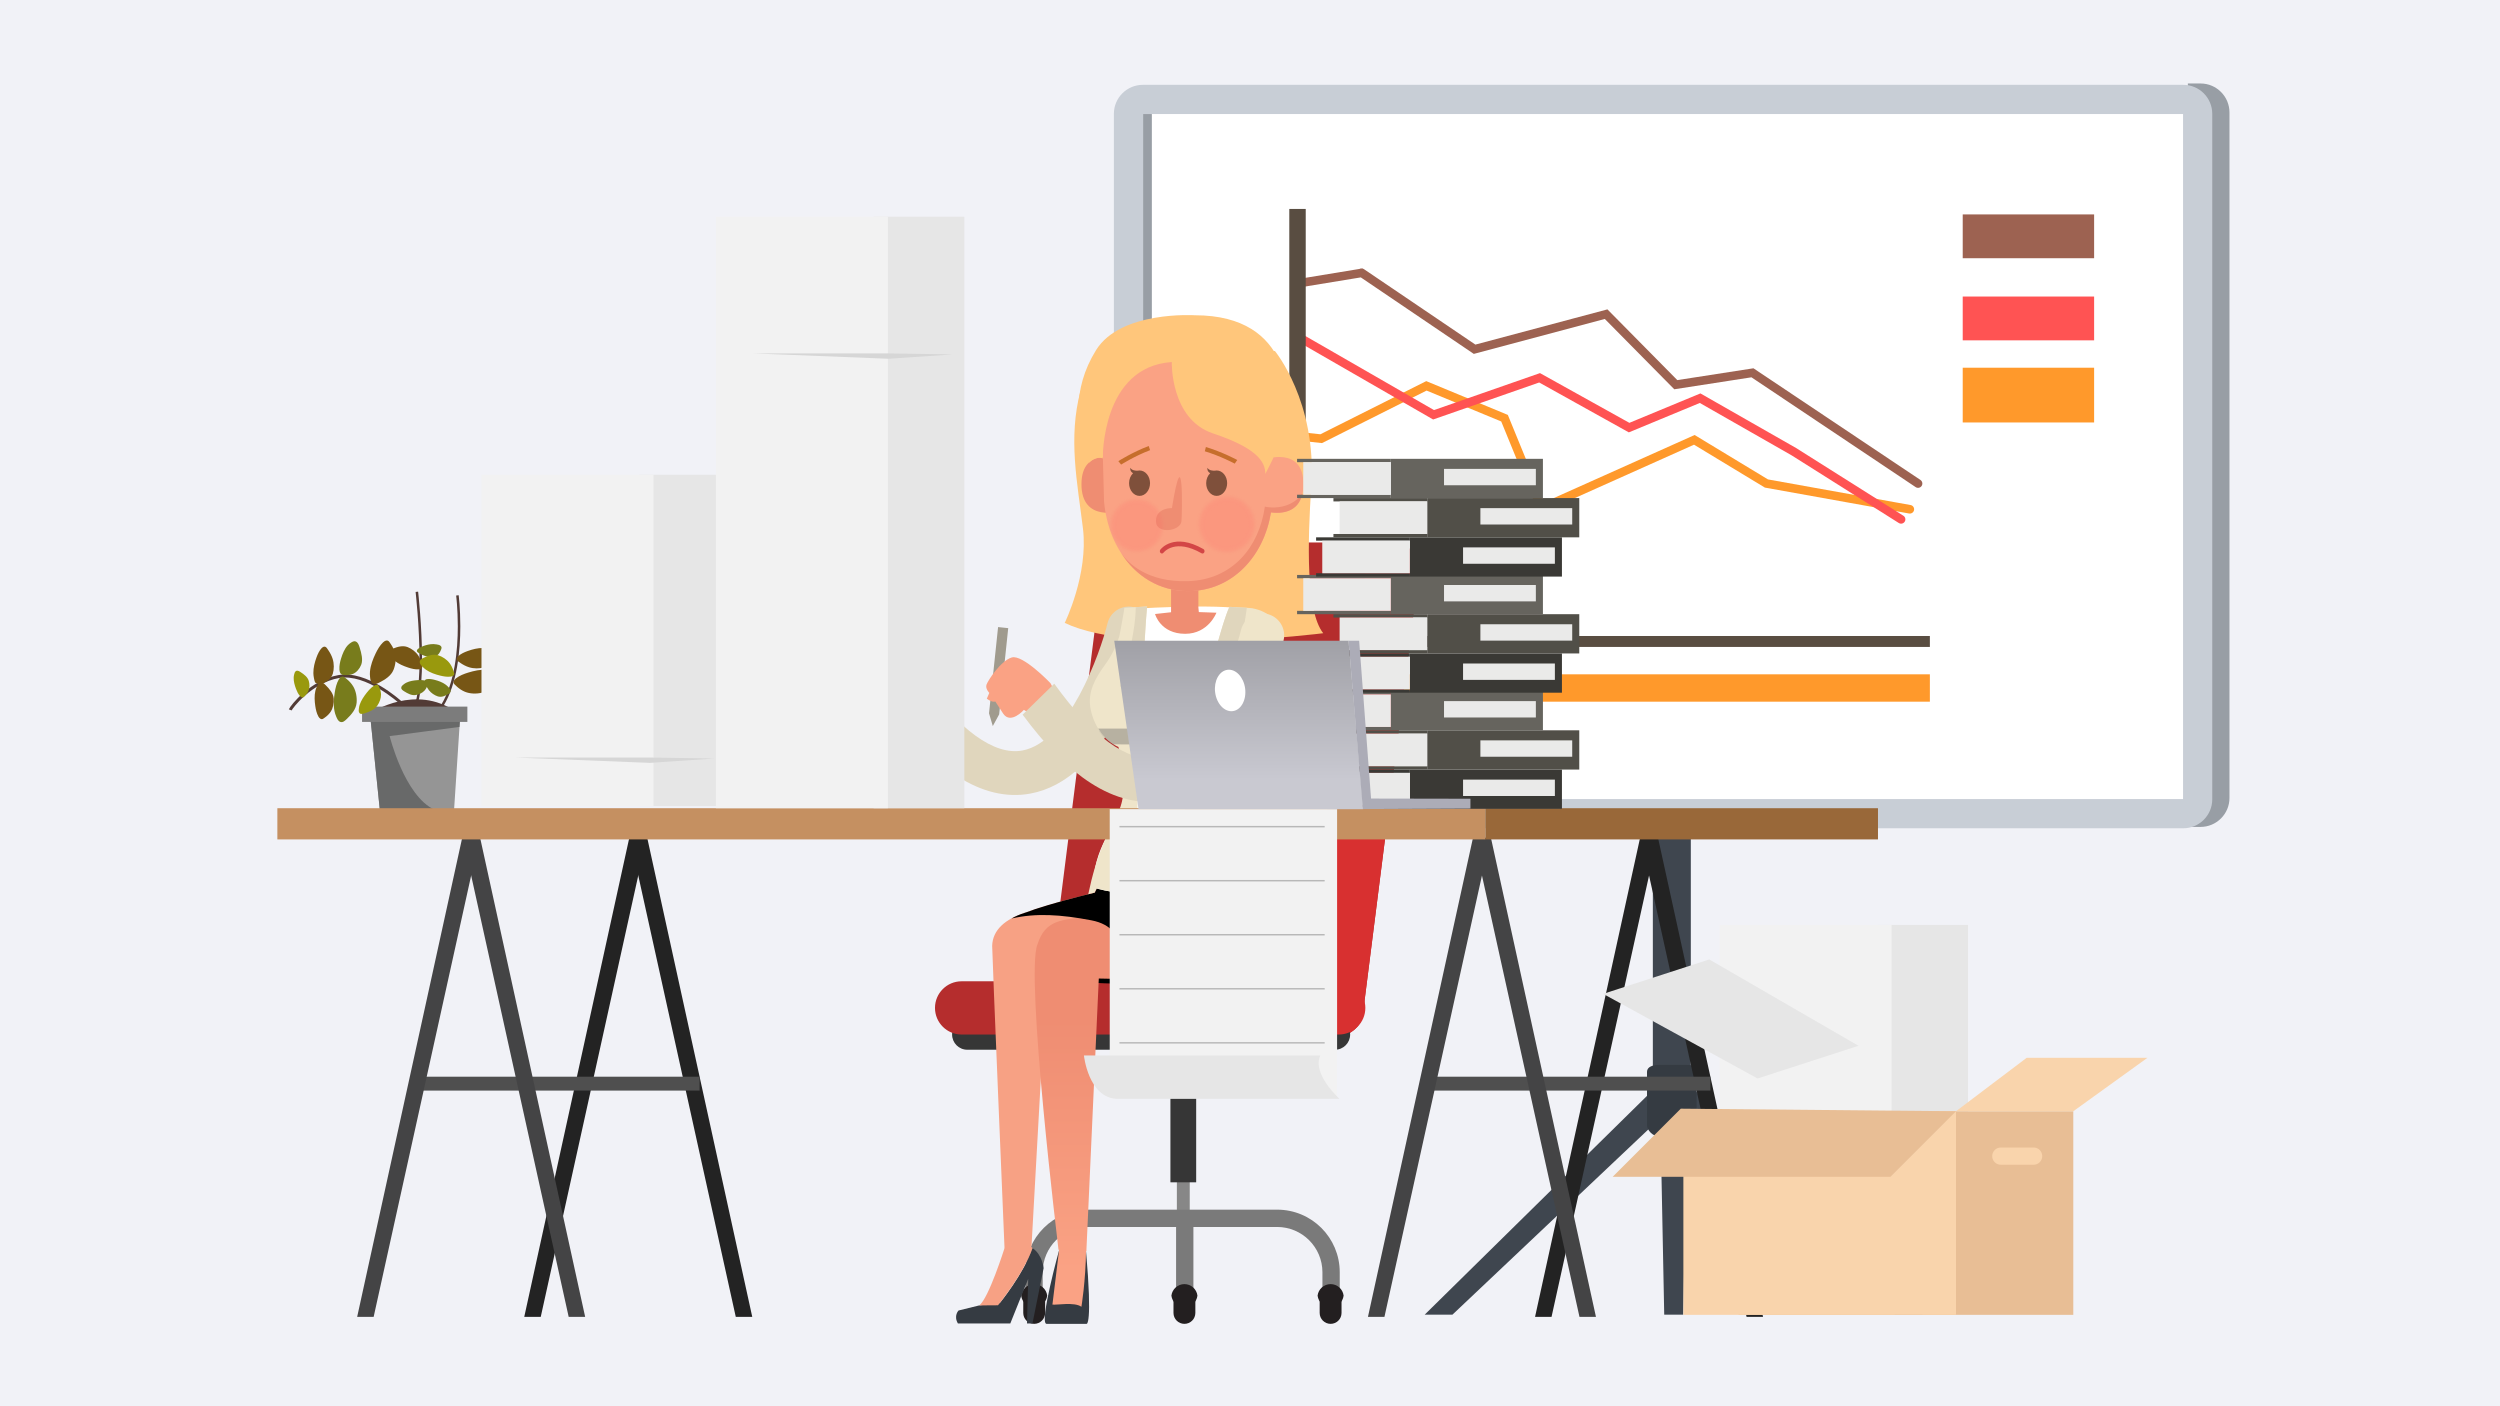 <?xml version="1.0" encoding="utf-8"?>
<!-- Generator: Adobe Illustrator 16.0.0, SVG Export Plug-In . SVG Version: 6.00 Build 0)  -->
<!DOCTYPE svg PUBLIC "-//W3C//DTD SVG 1.1//EN" "http://www.w3.org/Graphics/SVG/1.1/DTD/svg11.dtd">
<svg version="1.1" id="Ebene_1" xmlns="http://www.w3.org/2000/svg" xmlns:xlink="http://www.w3.org/1999/xlink" x="0px" y="0px"
	 width="1088px" height="612px" viewBox="0 0 1088 612" enable-background="new 0 0 1088 612" xml:space="preserve">
<g id="Ebene_1_1_">
	<rect y="0" fill="#F1F2F7" width="1088" height="612"/>
</g>
<g id="Ebene_2">
	<g>
		<rect x="719.318" y="328.048" fill="#3F464F" width="16.526" height="147.474"/>
		<polygon fill="#3F464F" points="732.532,572.142 724.269,572.142 722.362,475.521 734.439,475.521 		"/>
		<polygon fill="#3F464F" points="632.099,572.142 620.021,572.142 728.083,465.798 734.439,475.372 		"/>
		<polygon fill="#3F464F" points="824.701,572.142 836.78,572.142 728.718,465.798 722.362,475.372 		"/>
		<path fill="#353B42" d="M738.389,489.697c0,2.229-1.466,4.895-4.089,4.895h-12.276c-2.621,0-5.246-2.666-5.246-4.895v-23.248
			c0-2.229,2.625-3.006,5.246-3.006H734.3c2.623,0,4.089,0.776,4.089,3.006V489.697z"/>
	</g>
	<path fill="#989EA5" d="M957.654,36.327h-5.501v323.55h5.501c6.966,0,12.612-5.646,12.612-12.612V48.941
		C970.268,41.975,964.62,36.327,957.654,36.327z"/>
	<path fill="#C8CED6" d="M962.775,347.854c0,6.965-5.646,12.613-12.613,12.613H497.373c-6.964,0-12.612-5.648-12.612-12.613V49.531
		c0-6.966,5.648-12.613,12.612-12.613h452.789c6.968,0,12.613,5.646,12.613,12.613V347.854L962.775,347.854z"/>
	<rect x="497.474" y="49.63" fill="#FFFFFF" width="452.589" height="298.124"/>
	<rect x="497.474" y="49.63" fill="#989EA5" width="3.813" height="298.124"/>
	<rect x="568.252" y="276.783" fill="#594D41" width="271.627" height="4.764"/>
	<g>
		<path fill="#FF992B" d="M532.49,187.901c-0.445-0.386-0.7-0.979-0.634-1.611c0.109-1.027,1.03-1.771,2.059-1.662l40.72,4.37
			l46.068-23.135l35.508,14.706l15.611,38.153l65.678-29.411l31.92,19.33l62.069,11.153c1.018,0.18,1.691,1.157,1.512,2.171
			c-0.182,1.019-1.156,1.695-2.173,1.51L768.074,212.2l-30.836-18.674l-67.413,30.19l-16.486-40.286l-32.486-13.454l-45.521,22.858
			l-41.813-4.488C533.121,188.305,532.769,188.143,532.49,187.901z"/>
	</g>
	<g>
		<path fill="#FF5353" d="M565.979,149.279c-0.663-0.574-0.849-1.558-0.393-2.345c0.516-0.894,1.656-1.2,2.553-0.687l55.938,32.219
			l46.121-16.093l38.902,21.648l30.916-12.809l41.642,23.766l46.687,29.472c0.876,0.549,1.136,1.704,0.586,2.574
			c-0.551,0.878-1.71,1.14-2.581,0.584l-46.616-29.422l-39.977-22.817l-30.898,12.802l-39.01-21.713l-46.156,16.105l-57.42-33.073
			C566.165,149.427,566.07,149.359,565.979,149.279z"/>
	</g>
	<rect x="854.176" y="93.314" fill="#9D6251" width="57.186" height="19.063"/>
	<rect x="854.176" y="129.054" fill="#FF5353" width="57.186" height="19.063"/>
	<rect x="854.176" y="160.029" fill="#FF992B" width="57.186" height="23.827"/>
	<rect x="568.252" y="293.461" fill="#FF992B" width="271.627" height="11.912"/>
	<path fill="#9D6251" d="M835.781,208.883l-72.681-48.603l-33.138,5.143l-30.409-30.784l-57.471,15.329l-48.508-32.846
		c-0.158-0.107-0.329-0.179-0.503-0.232l0.021-0.091l-0.212,0.035c-0.431-0.083-0.875-0.005-1.257,0.207l-26.287,4.322l-1.319,3.986
		l28.205-4.628l49.176,33.297l57.018-15.207l30.229,30.6l33.591-5.207l71.469,47.793c0.859,0.571,2.02,0.342,2.59-0.518
		C836.866,210.618,836.634,209.462,835.781,208.883z"/>
	<rect x="561.104" y="90.931" fill="#594D41" width="7.148" height="190.616"/>
	<g>
		<g>
			<polygon fill="#7A7A7A" points="519.37,562.694 519.37,528.97 511.833,528.97 511.833,562.694 			"/>
			<rect x="512.17" y="512.641" fill="#878787" width="5.606" height="20.017"/>
			<path fill="#7A7A7A" d="M453.781,573.369V553.67c0.019-10.871,8.819-19.673,19.69-19.692l0,0h82.354
				c10.873,0.021,19.675,8.821,19.696,19.692l0,0v19.699h-0.008h7.541V553.67c0-15.039-12.188-27.229-27.229-27.229l0,0h-82.354
				c-15.041,0-27.228,12.188-27.228,27.229l0,0l-0.006,19.699H453.781L453.781,573.369z"/>
			<path fill="#231F20" d="M574.318,571.384c0,2.628,2.132,4.758,4.76,4.758l0,0c2.629,0,4.76-2.13,4.76-4.758v-6.205
				c0-2.63-2.131-4.761-4.76-4.761l0,0c-2.628,0-4.76,2.131-4.76,4.761V571.384z"/>
			<path fill="#231F20" d="M579.078,558.845c2.919,0,5.323,2.192,5.664,5.021c-0.341,2.827-2.745,5.021-5.664,5.021
				s-5.324-2.192-5.665-5.021C573.754,561.037,576.159,558.845,579.078,558.845z"/>
			<path fill="#231F20" d="M510.701,571.384c0,2.628,2.128,4.758,4.756,4.758l0,0c2.629,0,4.761-2.13,4.761-4.758v-6.205
				c0-2.63-2.131-4.761-4.761-4.761l0,0c-2.628,0-4.756,2.131-4.756,4.761V571.384L510.701,571.384z"/>
			<path fill="#231F20" d="M515.457,558.845c2.922,0,5.325,2.192,5.668,5.021c-0.343,2.827-2.746,5.021-5.668,5.021
				c-2.918,0-5.321-2.192-5.664-5.021C510.136,561.037,512.539,558.845,515.457,558.845z"/>
			<path fill="#231F20" d="M445.322,571.384c0,2.628,2.128,4.758,4.757,4.758l0,0c2.629,0,4.759-2.13,4.759-4.758v-6.205
				c0-2.63-2.13-4.761-4.759-4.761l0,0c-2.629,0-4.757,2.131-4.757,4.761V571.384z"/>
			<path fill="#231F20" d="M450.08,558.845c2.921,0,5.324,2.192,5.665,5.021c-0.34,2.827-2.744,5.021-5.665,5.021
				c-2.919,0-5.324-2.192-5.666-5.021C444.755,561.037,447.16,558.845,450.08,558.845z"/>
			<rect x="509.368" y="452.071" fill="#363636" width="11.208" height="62.473"/>
			<path fill="#B52D2D" d="M455.531,439.324c0,6.479,5.253,11.729,11.731,11.729h114.38c6.479,0,11.73-5.251,11.73-11.729
				l24.242-191.517c0-6.479-5.25-11.731-11.729-11.731H491.505c-6.479,0-11.729,5.253-11.729,11.731L455.531,439.324z"/>
			<path fill="#D83030" d="M570.202,439.324l24.242-191.517c0-6.431,5.175-11.649,11.585-11.727
				c6.412,0.077,11.587,5.296,11.587,11.727l-24.242,191.517c0,6.43-5.176,11.648-11.585,11.727
				C575.376,450.974,570.202,445.754,570.202,439.324z"/>
			<path fill="#363636" d="M414.354,450.228c0,3.657,2.963,6.621,6.622,6.621H580.96c3.658,0,6.621-2.964,6.621-6.621l0,0
				c0-3.655-2.963-6.621-6.621-6.621H420.976C417.318,443.606,414.354,446.572,414.354,450.228L414.354,450.228z"/>
			<path fill="#D83030" d="M513.925,438.641c0,6.397,5.188,11.587,11.586,11.587h57.104c6.398,0,11.584-5.188,11.584-11.587l0,0
				c0-6.398-5.186-11.585-11.584-11.585h-57.104C519.113,427.056,513.925,432.241,513.925,438.641L513.925,438.641z"/>
			<path fill="#B52D2D" d="M418.493,427.056h104.536c0.421,0,0.833,0.021,1.244,0.066c-5.816,0.619-10.348,5.539-10.348,11.519
				c0,5.98,4.531,10.898,10.348,11.52c-0.411,0.044-0.823,0.067-1.244,0.067H418.493c-6.398,0-11.586-5.188-11.586-11.587
				C406.907,432.241,412.095,427.056,418.493,427.056z"/>
		</g>
		<path fill="#FFC67B" d="M554.814,152.729c0,0,18.289,22.083,15.873,58.662c-1.642,24.813-2.414,54.522,5.178,64.185
			c0,0-81.439,10.353-112.496-4.485c0,0,10.352-21.05,7.935-41.066c-2.417-20.013-6.558-39.338-1.034-60.043L554.814,152.729z"/>
		<g>
			<path fill="#FAA284" d="M367.964,282.973c0.911-0.781,2.479-0.501,3.473,0.656l-2.877-3.352
				c-0.992-1.156-1.167-2.636-0.124-3.531c1.045-0.898,2.48-0.504,3.474,0.654l-2.518-2.931c-0.992-1.157-0.941-2.832,0.087-3.713
				c1.025-0.882,2.688-0.683,3.682,0.475l2.158,2.513c-0.994-1.154-0.941-2.83,0.087-3.713c1.026-0.881,2.688-0.68,3.682,0.476
				l13.415,15.617l0.669-6.878c0.188-1.714,1.497-2.924,2.987-2.76l0.067,0.032c1.488,0.164,2.529,1.701,2.339,3.413l0.471,13.468
				c0.542,3.809,0.719,8.113-3.069,11.367c-3.932,3.375-9.755,2.838-13.132-1.091l-3.238-3.771l-2.337-2.724l-9.172-10.677
				C367.095,285.35,367.055,283.755,367.964,282.973z"/>
			<g>
				<g>
					<path fill="#E0D6BD" d="M481.991,271.261c-3.231,13.177-16.963,51.631-37.031,55.352c-12.243,2.271-27.496-8.801-44.229-32.04
						l-13.778,13.474c10.103,13.663,19.827,23.427,29.602,29.732c10.785,6.954,21.51,9.506,31.88,7.584
						c15.834-2.935,29.488-15.9,40.59-38.536c7.674-15.65,11.334-30.405,11.486-31.028c1.255-5.115-1.876-10.277-6.99-11.53
						C488.408,263.016,483.245,266.145,481.991,271.261z"/>
				</g>
			</g>
		</g>
		<g>
			<path d="M487.638,428.134c0,0-43.657-0.596-51.286-7.11c-7.627-6.516,55.938-3.654,55.938-3.654L487.638,428.134z"/>
			<g>
				<path fill="#F7A184" d="M431.793,411.647c0.178-7.062,5.866-11.676,14.061-14.351c0.349-0.114,0.693-0.229,1.056-0.339
					l3.747-1.353c24.957-8.202,78.794-18.889,78.794-18.889c13.516,0,24.473,10.957,24.473,24.472c0,7.35-3.242,13.936-8.37,18.422
					c-11.381,3.456-23.892,5.952-27.768,5.952l-24.557-6.357l-37.734,5.181l-6.587,118.103l-11.737,0.776
					C437.169,543.265,431.664,412.305,431.793,411.647z"/>
			</g>
			<g>
				
					<linearGradient id="SVGID_1_" gradientUnits="userSpaceOnUse" x1="379.201" y1="68.333" x2="379.201" y2="177.979" gradientTransform="matrix(1 0 0 -1 123.16 621.401)">
					<stop  offset="0" style="stop-color:#FAA284"/>
					<stop  offset="1" style="stop-color:#EF8D72"/>
				</linearGradient>
				<path fill="url(#SVGID_1_)" d="M451.499,411.013c3.503-10.923,10.546-10.59,22.109-12.146l6.253-0.914l70.021-10.227
					c2.55,3.864,3.221,8.558,4.04,13.464c3.352,20.057-10.784,26.413-24.301,26.413l-19.801-1.652l-19.07,0.159l-12.551-0.252
					l-5.41,118.68l-12.129-0.636C460.66,543.901,446.104,424.086,451.499,411.013z"/>
			</g>
			<g>
				<path fill="#353B42" d="M449.358,543.173c-3.979,11.404-14.265,23.925-14.265,23.925l-8.958,1.023l-8.972,2.208
					c0,0-2.245,2.267-0.279,5.642h22.797l7.795-19.421l-0.53,19.421h2.382l4.859-24.091
					C454.188,551.88,453.701,546.137,449.358,543.173z"/>
				<path fill="#F7A184" d="M449.358,543.142l-5.729-5.207l-6.443,5.201c0,0-6.948,22.093-11.05,24.985l8.19-0.059
					C434.327,568.063,445.379,554.546,449.358,543.142z"/>
			</g>
			<g>
				<path fill="#353B42" d="M460.935,544.041c0,0-8.75,31.615-5.535,32.1h17.483c0,0,2.611,0.869-0.222-31.461l-6.37-0.759
					L460.935,544.041z"/>
				
					<linearGradient id="SVGID_2_" gradientUnits="userSpaceOnUse" x1="342.178" y1="68.333" x2="342.178" y2="177.976" gradientTransform="matrix(1 0 0 -1 123.16 621.401)">
					<stop  offset="0" style="stop-color:#FAA284"/>
					<stop  offset="1" style="stop-color:#EF8D72"/>
				</linearGradient>
				<path fill="url(#SVGID_2_)" d="M460.935,543.823l-2.917,23.925c1.521,0.321,9.594-1.264,12.613,0.965
					c0,0,1.85-10.957,2.029-24.864l-5.405-7.238L460.935,543.823z"/>
			</g>
			<path opacity="0.1" fill="#666666" enable-background="new    " d="M529.632,324.881c-2.878,0.317-31.083,0.154-44.759,0.057
				c-2.741-1.723-4.975-4.099-6.667-6.837h57.358C535.564,318.101,533.445,324.455,529.632,324.881z"/>
			<g>
				<path d="M445.854,397.297c0.349-0.114,0.693-0.229,1.056-0.338l3.747-1.354c6.99-2.297,16.246-4.79,25.951-7.188
					c-0.074-0.102-0.096-0.197-0.05-0.291c1.906-3.92,2.753-4.557,3.283-8.476c6.137,1.928,12.814,2.978,19.608,3.425
					c15.108,0.994,30.795-0.992,42.408-2.979c3.899-0.667,7.34-1.334,10.145-1.886c0.479,1.582,0.916,3.18,1.215,4.573
					c4.582,19.251,0.361,30.874,0.361,30.874l-0.064-0.153c-3.097,10.453-13.667,14.096-23.892,14.096l-20.66,0.318l-21.324,0.213
					c-0.31-5.486,5.489-24.151-12.669-27.61c-13.349-2.542-24.168-3.231-34.742-0.786
					C441.84,398.802,443.714,397.993,445.854,397.297z"/>
			</g>
		</g>
		<path fill="#FFFFFF" d="M556.443,284.902c0,0,4.035-16.528-12.105-19.555c-16.14-3.025-54.452-0.153-54.464-0.153
			c0.099-0.007-1.908,11.223-2.16,12.074c-1.281,4.302-3.302,8.337-5.937,11.968c-4.211,5.8-7.788,11.757-6.278,19.203
			c1.369,6.754,5.443,13.118,11.841,16.071c1.767,6.563,2.641,13.717,1.963,20.49c-0.707,7.081-4.629,13.351-7.908,19.582
			c-3.612,6.858-5.532,13.33-5.532,21.111c0,3.027,52.282,8.741,76.495-1.35c2.022-0.843-3.452-15.688-3.904-16.652
			c-3.912-8.318-10.653-14.998-12.094-24.511c-1.274-8.421,2.876-16.906,6.229-24.363c3.666-8.154,6.724-16.548,10.17-24.797
			C554.021,290.995,555.203,287.936,556.443,284.902z"/>
		<path fill="#EFE5CA" d="M476.42,388.466c-0.941,0.231-1.878,0.466-2.809,0.698c1.681-8.127,3.972-16.003,7.064-23.167
			c2.848-6.6,7.353-12.762,8.072-19.988c0.691-6.914-0.201-14.215-2.005-20.915c-6.531-3.017-10.689-9.513-12.085-16.404
			c-1.541-7.6,2.109-13.681,6.408-19.601c2.69-3.706,4.752-7.825,6.059-12.215c0.259-0.871,2.308-12.333,2.21-12.325
			c0,0,3.964-0.297,9.894-0.603c-0.971,8.519-4.138,70.465-5.246,125.272c0,0-6.826,0-16.68-2.542L476.42,388.466z"/>
		<path fill="#E0D6BD" d="M497.404,291.347c0.771-14.161,1.458-24.163,1.826-27.401c-1.867,0.098-3.538,0.191-4.951,0.276
			c-0.011,13.082-6.814,34.709-6.814,34.709L497.404,291.347z"/>
		<path fill="#EFE5CA" d="M553.519,293.973c1.29-3.089,2.497-6.211,3.764-9.308c0,0,4.119-16.872-12.356-19.961
			c-1.258-0.235-8.37-0.437-9.863-0.606c-4.992,9.824-38.378,126.369-9.773,213.453c11.5-0.557,31.52-2.051,39.095-6.674
			c4.595-2.821-1.127-28.675-1.603-32.866c-3.081-27.121-3.607-54.114-18.906-77.62c-3.148-4.838-6.213-10.435-7.092-16.238
			c-1.302-8.595,2.937-17.257,6.357-24.869C546.881,310.961,550.001,302.393,553.519,293.973z"/>
		<path opacity="0.41" fill="#666666" enable-background="new    " d="M529.379,323.875c-2.879,0.319-31.083,0.156-44.759,0.058
			c-2.74-1.723-4.976-4.099-6.667-6.837h57.359C535.313,317.096,533.193,323.45,529.379,323.875z"/>
		<g>
			<g>
				<path fill="#EF8D72" d="M521.734,266.375l-0.192-1.906v-19.67h-11.896v21.651l-6.968,0.771c0,0,2.3,8.613,13.107,8.613
					c10.171,0,13.607-9.183,13.607-9.183L521.734,266.375z"/>
				<path fill="#EF8D72" d="M487.378,199.883c0,0-16.726-5.876-16.726,10.847c0,16.724,16.726,11.751,16.726,11.751V199.883z"/>
				<path fill="#FAA284" d="M553.666,218.172c-1.325,21.266-15.766,39.073-36.592,39.073l0,0c-20.826,0-34.735-17.809-36.593-39.073
					l-1.059-39.225c0-19.979,16.825-33.121,37.65-33.121l0,0c20.827,0,37.653,13.143,37.653,33.121L553.666,218.172z"/>
				<path fill="#FAA284" d="M550.524,199.883c0,0,16.723-5.876,16.723,10.847c0,16.724-16.723,11.751-16.723,11.751V199.883z"/>
				<path fill="#EF8D72" d="M510.024,221.122c0,0-6.953-0.254-6.953,5.682c0,5.935,10.767,4.408,11.106,0
					C514.517,222.395,515.111,189.833,510.024,221.122z"/>
				<g>
					<path fill="#C66E2C" d="M487.914,202.193l-1.212-1.505c0.25-0.158,6.151-3.904,13.218-6.593l0.596,1.814
						C493.784,198.47,487.974,202.156,487.914,202.193z"/>
				</g>
				<g>
					<path fill="#C66E2C" d="M537.348,201.775l1.103-1.588c-0.259-0.139-6.412-3.457-13.652-5.639l-0.467,1.852
						C531.227,198.477,537.286,201.741,537.348,201.775z"/>
				</g>
				<path fill="#EF8D72" d="M553.419,220.844c-1.781-0.066-2.95-0.359-2.95-0.359c-2.543,17.809-14.232,31.811-33.395,32.436
					c-18.041,0.589-26.296-8.143-29.135-12.174c6.396,9.923,16.485,16.499,29.135,16.499c19.225,0,33.001-15.181,36.049-34.243
					c4.129,0.532,11.814,0.311,13.662-8.149C562.699,220.248,556.894,220.974,553.419,220.844z"/>
				<g>
					<path fill="#7F503B" d="M495.933,204.749c-0.259,0-0.512,0.032-0.761,0.083c-0.964,0.051-2.585-0.056-3.246-1.247
						c0,0-0.378,1.479,1.184,2.354c-1.061,1.015-1.741,2.58-1.741,4.342c0,3.056,2.043,5.531,4.563,5.531
						c2.521,0,4.563-2.476,4.563-5.531C500.497,207.226,498.454,204.749,495.933,204.749z"/>
				</g>
				<g>
					<path fill="#7F503B" d="M529.492,204.749c-0.259,0-0.514,0.032-0.761,0.083c-0.967,0.051-2.584-0.056-3.245-1.247
						c0,0-0.379,1.479,1.185,2.354c-1.062,1.015-1.743,2.58-1.743,4.342c0,3.056,2.041,5.531,4.564,5.531
						c2.521,0,4.563-2.476,4.563-5.531C534.057,207.226,532.014,204.749,529.492,204.749z"/>
				</g>
				<g opacity="0.19">
					<circle fill="#FF6464" fill-opacity="0" cx="533.917" cy="228.172" r="13.543"/>
					<circle opacity="0.048" fill="#FF6464" enable-background="new    " cx="533.917" cy="228.172" r="13.229"/>
					<circle opacity="0.095" fill="#FF6464" enable-background="new    " cx="533.917" cy="228.172" r="12.915"/>
					<circle opacity="0.143" fill="#FF6464" enable-background="new    " cx="533.918" cy="228.172" r="12.601"/>
					<circle opacity="0.191" fill="#FF6464" enable-background="new    " cx="533.918" cy="228.172" r="12.286"/>
					<circle opacity="0.238" fill="#FF6464" enable-background="new    " cx="533.918" cy="228.172" r="11.973"/>
					<circle opacity="0.286" fill="#FF6464" enable-background="new    " cx="533.918" cy="228.172" r="11.658"/>
					<circle opacity="0.333" fill="#FF6464" enable-background="new    " cx="533.918" cy="228.172" r="11.344"/>
					<circle opacity="0.381" fill="#FF6464" enable-background="new    " cx="533.918" cy="228.172" r="11.029"/>
					<circle opacity="0.429" fill="#FF6464" enable-background="new    " cx="533.918" cy="228.172" r="10.715"/>
					<circle opacity="0.476" fill="#FF6464" enable-background="new    " cx="533.918" cy="228.172" r="10.401"/>
					<circle opacity="0.524" fill="#FF6464" enable-background="new    " cx="533.918" cy="228.172" r="10.087"/>
					<circle opacity="0.571" fill="#FF6464" enable-background="new    " cx="533.918" cy="228.172" r="9.773"/>
					<circle opacity="0.619" fill="#FF6464" enable-background="new    " cx="533.918" cy="228.172" r="9.458"/>
					<circle opacity="0.667" fill="#FF6464" enable-background="new    " cx="533.918" cy="228.172" r="9.144"/>
					<circle opacity="0.714" fill="#FF6464" enable-background="new    " cx="533.918" cy="228.172" r="8.83"/>
					<circle opacity="0.762" fill="#FF6464" enable-background="new    " cx="533.919" cy="228.172" r="8.516"/>
					<circle opacity="0.809" fill="#FF6464" enable-background="new    " cx="533.918" cy="228.172" r="8.202"/>
					<circle opacity="0.857" fill="#FF6464" enable-background="new    " cx="533.918" cy="228.172" r="7.887"/>
					<circle opacity="0.905" fill="#FF6464" enable-background="new    " cx="533.918" cy="228.172" r="7.573"/>
					<circle opacity="0.952" fill="#FF6464" enable-background="new    " cx="533.919" cy="228.172" r="7.259"/>
					<circle fill="#FF6464" cx="533.919" cy="228.172" r="6.945"/>
				</g>
				<g opacity="0.19">
					<circle fill="#FF6464" fill-opacity="0" cx="494.773" cy="228.668" r="12.702"/>
					<circle opacity="0.048" fill="#FF6464" enable-background="new    " cx="494.773" cy="228.668" r="12.407"/>
					<circle opacity="0.095" fill="#FF6464" enable-background="new    " cx="494.773" cy="228.668" r="12.113"/>
					<circle opacity="0.143" fill="#FF6464" enable-background="new    " cx="494.773" cy="228.668" r="11.818"/>
					<circle opacity="0.191" fill="#FF6464" enable-background="new    " cx="494.773" cy="228.668" r="11.523"/>
					<circle opacity="0.238" fill="#FF6464" enable-background="new    " cx="494.773" cy="228.669" r="11.229"/>
					<circle opacity="0.286" fill="#FF6464" enable-background="new    " cx="494.773" cy="228.668" r="10.934"/>
					<circle opacity="0.333" fill="#FF6464" enable-background="new    " cx="494.773" cy="228.668" r="10.639"/>
					<circle opacity="0.381" fill="#FF6464" enable-background="new    " cx="494.773" cy="228.668" r="10.345"/>
					<circle opacity="0.429" fill="#FF6464" enable-background="new    " cx="494.773" cy="228.668" r="10.05"/>
					<circle opacity="0.476" fill="#FF6464" enable-background="new    " cx="494.773" cy="228.668" r="9.756"/>
					<circle opacity="0.524" fill="#FF6464" enable-background="new    " cx="494.773" cy="228.668" r="9.461"/>
					<circle opacity="0.571" fill="#FF6464" enable-background="new    " cx="494.773" cy="228.668" r="9.166"/>
					<circle opacity="0.619" fill="#FF6464" enable-background="new    " cx="494.773" cy="228.668" r="8.872"/>
					<circle opacity="0.667" fill="#FF6464" enable-background="new    " cx="494.773" cy="228.668" r="8.577"/>
					<circle opacity="0.714" fill="#FF6464" enable-background="new    " cx="494.773" cy="228.668" r="8.283"/>
					<circle opacity="0.762" fill="#FF6464" enable-background="new    " cx="494.773" cy="228.669" r="7.988"/>
					<circle opacity="0.809" fill="#FF6464" enable-background="new    " cx="494.773" cy="228.669" r="7.693"/>
					<circle opacity="0.857" fill="#FF6464" enable-background="new    " cx="494.773" cy="228.668" r="7.398"/>
					<circle opacity="0.905" fill="#FF6464" enable-background="new    " cx="494.774" cy="228.668" r="7.104"/>
					<circle opacity="0.952" fill="#FF6464" enable-background="new    " cx="494.773" cy="228.668" r="6.81"/>
					<circle fill="#FF6464" cx="494.774" cy="228.668" r="6.515"/>
				</g>
				<g>
					<g>
						<g>
							<g>
								<g>
									<path fill="#D34646" d="M523.32,240.899c-0.133,0-0.27-0.036-0.397-0.108c-11.502-6.584-16.385-0.504-16.586-0.243
										c-0.327,0.422-0.891,0.466-1.259,0.094c-0.37-0.369-0.411-1.012-0.091-1.438c0.235-0.313,5.914-7.589,18.733-0.249
										c0.441,0.253,0.62,0.868,0.401,1.376C523.965,240.69,523.65,240.899,523.32,240.899z"/>
								</g>
							</g>
						</g>
					</g>
				</g>
			</g>
			<path fill="#FFC67B" d="M509.954,157.56c0,0-0.691,24.845,17.943,31.058c18.635,6.21,22.773,12.077,22.773,17.599
				c0,0,8.974-16.564,9.664-24.155c0.688-7.593,2.759-44.859-40.374-44.859c0,0-32.268-2.07-42.964,15.183
				c-10.698,17.254-8.798,34.509-2.932,49.001c0,0,2.242-3.105,5.864-1.897C479.932,199.487,479.242,159.63,509.954,157.56z"/>
		</g>
		<path fill="#E0D6BD" d="M542.64,264.508c-2.617-0.153-6.517-0.289-7.577-0.41c-1.386,2.725-4.954,13.662-8.778,29.899
			l12.353,10.335C537.854,295.969,541.367,272.559,542.64,264.508z"/>
		<g>
			<g>
				<polygon fill="#A09B8E" points="434.363,272.901 430.418,310.434 432.066,315.98 434.835,310.9 438.779,273.366 				"/>
				<path fill="#FAA284" d="M436.582,310.572l-3.429-5.299c0,0-1.157,0.672-3.689-1.199l1.076-2.53c0,0-1.849-1.816-1.193-3.638
					c0.655-1.82,6.18-10.352,10.968-11.777c4.787-1.426,16.798,11.134,16.798,11.134s4.924,7.438-1.632,11.049
					c-6.555,3.611-9.879,0.615-9.879,0.615S439.867,315.432,436.582,310.572z"/>
			</g>
			<g>
				<g>
					
						<linearGradient id="SVGID_3_" gradientUnits="userSpaceOnUse" x1="10699.685" y1="310.426" x2="10722.146" y2="331.403" gradientTransform="matrix(1 0 0 -1 -10199.539 621.401)">
						<stop  offset="0" style="stop-color:#E0D6BD"/>
						<stop  offset="1" style="stop-color:#EFE5CA"/>
					</linearGradient>
					<path fill="url(#SVGID_3_)" d="M540.075,274.225c-3.23,13.179-16.964,51.632-37.032,55.353
						c-12.245,2.271-27.498-8.801-44.229-32.039l-13.78,13.474c10.104,13.662,19.828,23.428,29.604,29.733
						c10.784,6.951,21.511,9.506,31.88,7.584c15.834-2.936,29.489-15.902,40.592-38.537c7.674-15.65,11.333-30.406,11.485-31.028
						c1.254-5.113-1.876-10.276-6.991-11.53C546.49,265.98,541.328,269.109,540.075,274.225z"/>
				</g>
			</g>
		</g>
	</g>
	<path fill="#523B36" d="M161.932,309.949c0,0,18.875-12.4,36.373-0.275L161.932,309.949z"/>
	<path fill="#523B36" d="M191.981,306.764c5.945-9.599,7.259-23.818,7.253-34.205l0,0c0-7.767-0.715-13.366-0.717-13.379l0,0h0.002
		l1.091-0.141c0.002,0.017,0.726,5.683,0.726,13.52l0,0c-0.006,10.479-1.278,24.832-7.417,34.786l0,0L191.981,306.764
		L191.981,306.764z"/>
	<path fill="#523B36" d="M180.888,305.551c1.251-4.615,1.685-11.511,1.682-18.618l0,0c0-14.224-1.693-29.294-1.699-29.321l0,0h0.003
		l1.094-0.124c0,0.01,1.703,15.138,1.703,29.444l0,0c0,7.155-0.42,14.096-1.719,18.905l0,0L180.888,305.551L180.888,305.551z"/>
	<path fill="#787C1C" d="M191.962,282.692c-0.004,0.006-0.006,0.014-0.009,0.021c-0.471,1.203-1.124,2.476-2.587,2.888
		c-1.204,0.34-2.781,0.361-4.22-0.056c-0.859-0.25-1.772-0.679-2.557-1.161l-0.655-0.399c-0.756-0.465-0.544-1.068-0.189-1.428
		c0.634-0.643,1.582-1.079,2.511-1.409c1.336-0.477,2.785-0.862,4.394-0.841c0.44,0.007,0.897,0.053,1.358,0.138
		c0.605,0.116,1.354,0.215,1.843,0.717C192.361,281.681,192.135,282.258,191.962,282.692z"/>
	<path fill="#775615" d="M214.981,285.819c-0.008,0.014-0.014,0.025-0.018,0.035c-0.925,1.93-2.138,3.963-4.44,4.62
		c-1.896,0.542-4.304,0.576-6.43-0.095c-1.266-0.398-2.587-1.085-3.705-1.855l-0.929-0.641c-1.076-0.745-0.65-1.711-0.048-2.287
		c1.077-1.032,2.598-1.725,4.07-2.255c2.119-0.762,4.396-1.375,6.844-1.338c0.674,0.011,1.364,0.085,2.05,0.224
		c0.904,0.186,2.029,0.342,2.693,1.145C215.759,284.206,215.316,285.126,214.981,285.819z"/>
	<path fill="#787C1C" d="M195.064,302.07c-0.005,0.005-0.015,0.008-0.021,0.013c-1.347,0.784-2.91,1.515-4.567,0.967
		c-1.364-0.451-2.828-1.417-3.834-2.689c-0.598-0.76-1.114-1.715-1.471-2.636l-0.299-0.769c-0.342-0.891,0.311-1.297,0.91-1.398
		c1.07-0.178,2.27,0.027,3.373,0.312c1.59,0.408,3.211,0.971,4.671,1.995c0.402,0.282,0.788,0.611,1.143,0.976
		c0.469,0.479,1.083,1.036,1.155,1.79C196.198,301.414,195.554,301.789,195.064,302.07z"/>
	<path fill="#775615" d="M215.978,296.197c-0.009,0.015-0.02,0.028-0.028,0.04c-1.609,2.234-3.574,4.582-6.366,5.248
		c-2.299,0.55-5.024,0.476-7.226-0.419c-1.311-0.532-2.602-1.405-3.635-2.373l-0.86-0.803c-0.998-0.93-0.233-2.051,0.616-2.704
		c1.518-1.166,3.439-1.915,5.255-2.468c2.614-0.799,5.365-1.415,8.115-1.255c0.759,0.046,1.514,0.166,2.247,0.364
		c0.965,0.261,2.188,0.501,2.701,1.479C217.331,294.326,216.558,295.394,215.978,296.197z"/>
	<path fill="#775615" d="M170.965,282.297c0.013-0.003,0.024-0.007,0.035-0.013c2.007-0.8,4.294-1.508,6.434-0.65
		c1.764,0.705,3.551,2.052,4.646,3.72c0.652,0.994,1.149,2.218,1.437,3.382l0.237,0.97c0.277,1.125-0.701,1.545-1.539,1.6
		c-1.498,0.097-3.09-0.294-4.532-0.767c-2.078-0.683-4.168-1.555-5.937-2.972c-0.484-0.392-0.938-0.834-1.346-1.319
		c-0.536-0.643-1.25-1.39-1.187-2.315C169.281,282.964,170.243,282.584,170.965,282.297z"/>
	<path fill="#99990D" d="M184.284,286.326c0.01-0.008,0.021-0.012,0.032-0.018c1.94-0.95,4.17-1.828,6.366-1.137
		c1.813,0.57,3.696,1.778,4.916,3.357c0.725,0.943,1.312,2.124,1.688,3.267l0.312,0.948c0.358,1.099-0.582,1.593-1.412,1.71
		c-1.487,0.21-3.106-0.06-4.579-0.421c-2.124-0.523-4.275-1.233-6.144-2.514c-0.514-0.354-1-0.762-1.442-1.214
		c-0.584-0.598-1.354-1.29-1.359-2.219C182.657,287.118,183.585,286.666,184.284,286.326z"/>
	<path fill="#787C1C" d="M175.863,300.831c0.009,0.005,0.018,0.012,0.026,0.019c1.498,0.952,3.222,1.888,4.939,1.646
		c1.417-0.197,2.896-0.859,3.86-1.887c0.575-0.612,1.044-1.419,1.348-2.224l0.251-0.668c0.292-0.776-0.433-1.262-1.082-1.455
		c-1.152-0.341-2.416-0.348-3.566-0.262c-1.657,0.124-3.339,0.385-4.809,1.103c-0.402,0.198-0.786,0.442-1.134,0.725
		c-0.461,0.373-1.066,0.792-1.078,1.486C174.604,300.035,175.32,300.49,175.863,300.831z"/>
	<path fill="#959595" d="M160.969,310.225c0,0,20.666-2.754,39.403,0l-2.756,42.158h-32.33L160.969,310.225z"/>
	<path fill="#686969" d="M160.969,310.225l4.317,42.158h23.788c-13.088-6.061-19.496-32.031-19.496-32.031l30.394-3.993l0.4-6.134
		C181.634,307.471,160.969,310.225,160.969,310.225z"/>
	<rect x="157.571" y="307.516" fill="#7C7C7C" width="45.831" height="6.66"/>
	<g>
		<g>
			<g>
				<polygon fill="#232323" points="675.229,573.095 668.055,573.095 713.888,364.069 721.063,365.653 				"/>
				<polygon fill="#232323" points="760.104,573.095 767.277,573.095 721.447,364.069 714.271,365.653 				"/>
			</g>
			<rect x="621.84" y="468.58" fill="#4F4F4F" width="122.523" height="6.043"/>
			<g>
				<polygon fill="#444445" points="602.511,573.095 595.335,573.095 641.166,364.069 648.344,365.653 				"/>
				<polygon fill="#444445" points="687.385,573.095 694.558,573.095 648.729,364.069 641.553,365.653 				"/>
			</g>
		</g>
		<g>
			<g>
				<polygon fill="#232323" points="235.332,573.095 228.156,573.095 273.989,364.069 281.165,365.653 				"/>
				<polygon fill="#232323" points="320.207,573.095 327.379,573.095 281.549,364.069 274.372,365.653 				"/>
			</g>
			<rect x="181.942" y="468.58" fill="#4F4F4F" width="122.523" height="6.043"/>
			<g>
				<polygon fill="#444445" points="162.613,573.095 155.437,573.095 201.27,364.069 208.445,365.653 				"/>
				<polygon fill="#444445" points="247.486,573.095 254.66,573.095 208.83,364.069 201.653,365.653 				"/>
			</g>
		</g>
		<rect x="120.708" y="351.734" fill="#C59061" width="525.748" height="13.58"/>
		<rect x="646.455" y="351.734" fill="#996839" width="170.841" height="13.58"/>
	</g>
	<g>
		<rect x="816.988" y="402.53" fill="#E6E6E6" width="39.506" height="144.164"/>
		<rect x="748.373" y="402.53" fill="#F2F2F2" width="74.852" height="144.164"/>
		<rect x="756.631" y="483.62" fill="#E8BE95" width="145.664" height="88.602"/>
		<rect x="732.604" y="483.62" fill="#F9D4AC" width="118.636" height="88.602"/>
		<path fill="#F9D4AC" d="M888.78,503.144c0,2.075-1.682,3.755-3.754,3.755H870.76c-2.074,0-3.754-1.68-3.754-3.755l0,0
			c0-2.072,1.68-3.752,3.754-3.752h14.267C887.1,499.392,888.78,501.071,888.78,503.144L888.78,503.144z"/>
		<polygon fill="#F9D4AC" points="851.238,483.62 882.021,460.346 934.581,460.346 902.295,483.62 		"/>
		<polygon fill="#E6E6E6" points="808.811,455.123 764.891,469.355 697.696,432.53 743.867,417.548 		"/>
		<polygon fill="#E8BE95" points="851.238,483.62 822.706,512.155 701.819,512.155 731.479,482.495 		"/>
	</g>
	<g>
		<g>
			<g>
				<g>
					<rect x="613.567" y="334.911" fill="#3A3935" width="66.188" height="17.081"/>
					<rect x="572.765" y="350.537" fill="#3A3935" width="40.804" height="1.455"/>
					<rect x="572.765" y="334.911" fill="#3A3935" width="40.804" height="1.456"/>
					<rect x="575.454" y="336.367" fill="#EAEAE9" width="38.113" height="14.17"/>
					<rect x="636.723" y="339.288" fill="#EAEAE9" width="39.959" height="7.128"/>
				</g>
				<g>
					<rect x="621.112" y="317.828" fill="#514F48" width="66.188" height="17.083"/>
					<rect x="580.31" y="333.454" fill="#514F48" width="40.804" height="1.457"/>
					<rect x="580.31" y="317.828" fill="#514F48" width="40.804" height="1.456"/>
					<rect x="583.001" y="319.284" fill="#EAEAE9" width="38.111" height="14.17"/>
					<rect x="644.267" y="322.207" fill="#EAEAE9" width="39.962" height="7.125"/>
				</g>
				<g>
					<rect x="605.291" y="300.746" fill="#66645E" width="66.188" height="17.083"/>
					<rect x="564.486" y="316.372" fill="#66645E" width="40.805" height="1.456"/>
					<rect x="564.486" y="300.746" fill="#66645E" width="40.805" height="1.457"/>
					<rect x="567.177" y="302.202" fill="#EAEAE9" width="38.114" height="14.17"/>
					<rect x="628.443" y="305.125" fill="#EAEAE9" width="39.961" height="7.125"/>
				</g>
			</g>
			<g>
				<g>
					<rect x="613.567" y="284.38" fill="#3A3935" width="66.188" height="17.082"/>
					<rect x="572.765" y="300.006" fill="#3A3935" width="40.804" height="1.456"/>
					<rect x="572.765" y="284.38" fill="#3A3935" width="40.804" height="1.457"/>
					<rect x="575.454" y="285.836" fill="#EAEAE9" width="38.113" height="14.169"/>
					<rect x="636.723" y="288.757" fill="#EAEAE9" width="39.959" height="7.126"/>
				</g>
				<g>
					<rect x="621.112" y="267.296" fill="#514F48" width="66.188" height="17.083"/>
					<rect x="580.31" y="282.922" fill="#514F48" width="40.804" height="1.458"/>
					<rect x="580.31" y="267.296" fill="#514F48" width="40.804" height="1.457"/>
					<rect x="583.001" y="268.753" fill="#EAEAE9" width="38.111" height="14.169"/>
					<rect x="644.267" y="271.675" fill="#EAEAE9" width="39.962" height="7.125"/>
				</g>
				<g>
					<rect x="605.291" y="250.215" fill="#66645E" width="66.188" height="17.082"/>
					<rect x="564.486" y="265.84" fill="#66645E" width="40.805" height="1.456"/>
					<rect x="564.486" y="250.215" fill="#66645E" width="40.805" height="1.456"/>
					<rect x="567.177" y="251.671" fill="#EAEAE9" width="38.114" height="14.169"/>
					<rect x="628.443" y="254.592" fill="#EAEAE9" width="39.961" height="7.126"/>
				</g>
			</g>
			<g>
				<g>
					<rect x="613.567" y="233.848" fill="#3A3935" width="66.188" height="17.082"/>
					<rect x="572.765" y="249.473" fill="#3A3935" width="40.804" height="1.457"/>
					<rect x="572.765" y="233.848" fill="#3A3935" width="40.804" height="1.457"/>
					<rect x="575.454" y="235.304" fill="#EAEAE9" width="38.113" height="14.169"/>
					<rect x="636.723" y="238.225" fill="#EAEAE9" width="39.959" height="7.126"/>
				</g>
				<g>
					<rect x="621.112" y="216.765" fill="#514F48" width="66.188" height="17.083"/>
					<rect x="580.31" y="232.39" fill="#514F48" width="40.804" height="1.458"/>
					<rect x="580.31" y="216.765" fill="#514F48" width="40.804" height="1.456"/>
					<rect x="583.001" y="218.221" fill="#EAEAE9" width="38.111" height="14.169"/>
					<rect x="644.267" y="221.143" fill="#EAEAE9" width="39.962" height="7.125"/>
				</g>
				<g>
					<rect x="605.291" y="199.682" fill="#66645E" width="66.188" height="17.083"/>
					<rect x="564.486" y="215.308" fill="#66645E" width="40.805" height="1.457"/>
					<rect x="564.486" y="199.682" fill="#66645E" width="40.805" height="1.457"/>
					<rect x="567.177" y="201.138" fill="#EAEAE9" width="38.114" height="14.17"/>
					<rect x="628.443" y="204.06" fill="#EAEAE9" width="39.961" height="7.126"/>
				</g>
			</g>
		</g>
		<g>
			<rect x="482.952" y="352.133" fill="#F2F2F2" width="98.95" height="125.86"/>
			<path fill="#E6E6E6" d="M574.587,459.348H471.722c0,0,1.906,18.223,14.197,18.856h97.042
				C582.961,478.204,570.875,467.398,574.587,459.348z"/>
			<polygon fill="#B8B8B8" points="487.188,360.078 487.188,359.442 576.497,359.442 576.497,360.078 			"/>
			<polygon fill="#B8B8B8" points="487.188,383.599 487.188,382.963 576.497,382.963 576.497,383.599 			"/>
			<polygon fill="#B8B8B8" points="487.188,407.115 487.188,406.481 576.497,406.481 576.497,407.115 			"/>
			<polygon fill="#B8B8B8" points="487.188,430.636 487.188,430.001 576.497,430.001 576.497,430.636 			"/>
			<polygon fill="#B8B8B8" points="487.188,454.156 487.188,453.521 576.497,453.521 576.497,454.156 			"/>
		</g>
		<g>
			<g>
				<rect x="278.158" y="206.619" fill="#E6E6E6" width="39.505" height="144.163"/>
				<rect x="209.542" y="206.619" fill="#F2F2F2" width="74.853" height="144.163"/>
			</g>
			<g>
				<rect x="380.176" y="94.322" fill="#E6E6E6" width="39.505" height="257.413"/>
				<rect x="311.56" y="94.322" fill="#F2F2F2" width="74.852" height="257.413"/>
			</g>
			<polygon fill="#D6D6D6" points="386.757,153.808 327.852,153.808 386.757,156.139 414.725,154.232 			"/>
			<polygon fill="#D6D6D6" points="282.933,329.674 224.028,329.674 282.933,332.005 310.901,330.098 			"/>
		</g>
		<g>
			
				<linearGradient id="SVGID_4_" gradientUnits="userSpaceOnUse" x1="415.931" y1="281.998" x2="415.931" y2="344.361" gradientTransform="matrix(1 0 0 -1 123.16 621.401)">
				<stop  offset="0" style="stop-color:#C9C9D1"/>
				<stop  offset="1" style="stop-color:#9F9FA5"/>
			</linearGradient>
			<polygon fill="url(#SVGID_4_)" points="495.476,352.111 484.923,278.85 586.87,278.85 593.261,352.157 			"/>
			<polygon fill="#ACACB7" points="586.87,278.85 591.5,278.85 596.683,347.529 639.934,347.612 639.934,351.885 593.124,352.105 
							"/>
			
				<ellipse transform="matrix(-0.126 -0.992 0.992 -0.126 304.668 869.719)" fill="#FFFFFF" cx="535.642" cy="300.584" rx="9.068" ry="6.581"/>
		</g>
	</g>
	<path fill="#523B36" d="M126.915,309.189l-1.207-0.482c0.707-1.766,9.404-12.733,21.603-14.912
		c12.418-2.222,26.886,10.909,27.496,11.47l-0.879,0.958c-0.144-0.132-14.604-13.242-26.389-11.147
		C135.499,297.225,127.279,308.279,126.915,309.189z"/>
	<path fill="#99990D" d="M158.759,310.398c0.011-0.004,0.022-0.008,0.033-0.012c2.002-0.646,4.177-1.513,5.394-3.258
		c1.001-1.438,1.677-3.282,1.64-4.938c-0.022-0.984-0.291-2.019-0.692-2.901l-0.333-0.734c-0.387-0.851-1.379-0.554-2.064-0.111
		c-1.228,0.793-2.267,1.94-3.143,3.051c-1.262,1.603-2.43,3.33-3.056,5.209c-0.171,0.519-0.289,1.049-0.344,1.581
		c-0.078,0.699-0.236,1.565,0.313,2.104C157.079,310.944,158.037,310.635,158.759,310.398z"/>
	<path fill="#775615" d="M144.768,286.736c-0.394-1.271-1.075-2.59-1.85-3.709l-0.632-0.93c-0.739-1.081-1.714-0.657-2.287-0.055
		c-1.028,1.072-1.729,2.6-2.263,4.074c-0.769,2.113-1.383,4.391-1.358,6.837c0.014,0.671,0.086,1.357,0.226,2.043
		c0.136,0.694,0.251,1.502,0.654,2.146c0.303,0.132,0.592,0.27,0.89,0.41c0.317,0.149,0.633,0.3,0.94,0.468
		c0.397-0.066,0.773-0.253,1.101-0.408c0.014-0.005,0.027-0.01,0.031-0.018c1.931-0.922,3.972-2.124,4.631-4.424
		C145.396,291.272,145.439,288.869,144.768,286.736z"/>
	<path fill="#787C1C" d="M148.911,293.661c0.113,0.043,0.252,0.075,0.391,0.086l0.949,0.051c1.146,0.056,2.347-0.095,3.326-0.504
		c1.627-0.679,2.94-2.258,3.628-4.014c0.823-2.133,0.109-4.972-0.69-7.509c-0.005-0.014-0.009-0.026-0.015-0.04
		c-0.288-0.911-0.671-2.133-1.624-2.528c-0.912-0.389-1.643,0.173-2.273,0.57c-0.473,0.296-0.899,0.658-1.288,1.083
		c-1.376,1.527-2.227,3.604-2.881,5.729c-0.456,1.477-0.828,3.148-0.72,4.882c0.035,0.581,0.201,1.257,0.568,1.72
		C148.497,293.344,148.706,293.509,148.911,293.661z"/>
	<path fill="#775615" d="M165.085,297.042c0.016-0.008,0.029-0.017,0.042-0.023c2.45-1.26,5.063-2.856,6.134-5.517
		c0.885-2.19,1.215-4.898,0.66-7.208c-0.335-1.378-1.007-2.781-1.81-3.948l-0.664-0.97c-0.774-1.125-1.997-0.533-2.768,0.208
		c-1.378,1.327-2.402,3.119-3.219,4.829c-1.179,2.468-2.196,5.096-2.447,7.841c-0.066,0.754-0.058,1.521,0.028,2.274
		c0.113,0.994,0.172,2.239,1.061,2.893C163.032,298.104,164.204,297.498,165.085,297.042z"/>
	<path fill="#787C1C" d="M150.858,312.959c0.012-0.013,0.024-0.023,0.034-0.033c1.986-1.907,4.036-4.185,4.302-7.041
		c0.22-2.353-0.239-5.042-1.434-7.097c-0.712-1.223-1.758-2.375-2.859-3.265l-0.916-0.737c-1.063-0.855-2.066,0.059-2.593,0.989
		c-0.94,1.667-1.41,3.676-1.704,5.549c-0.423,2.702-0.647,5.512-0.099,8.215c0.15,0.742,0.377,1.474,0.672,2.171
		c0.396,0.922,0.808,2.098,1.849,2.467C149.196,314.563,150.145,313.648,150.858,312.959z"/>
	<path fill="#775615" d="M141.701,298.153c0.009,0.011,0.018,0.021,0.028,0.027c1.637,1.627,3.323,3.553,3.507,5.865
		c0.153,1.905-0.268,4.05-1.296,5.648c-0.613,0.951-1.503,1.832-2.438,2.498l-0.778,0.553c-0.899,0.642-1.727-0.139-2.157-0.915
		c-0.765-1.384-1.131-3.023-1.351-4.546c-0.318-2.194-0.468-4.466,0.026-6.617c0.137-0.59,0.336-1.169,0.595-1.716
		c0.343-0.726,0.702-1.651,1.579-1.904C140.331,296.785,141.111,297.565,141.701,298.153z"/>
	<path fill="#99990D" d="M130.796,292.489c0.009,0.009,0.018,0.015,0.026,0.018c1.489,0.967,3.06,2.147,3.553,3.81
		c0.409,1.369,0.421,2.989-0.113,4.293c-0.316,0.78-0.857,1.54-1.46,2.15l-0.503,0.509c-0.584,0.585-1.329,0.129-1.773-0.38
		c-0.791-0.909-1.32-2.053-1.72-3.135c-0.577-1.562-1.04-3.198-0.997-4.833c0.014-0.447,0.077-0.898,0.187-1.333
		c0.149-0.575,0.278-1.298,0.904-1.601C129.551,291.678,130.261,292.141,130.796,292.489z"/>
</g>
<g id="Ebene_3" display="none">
	<g display="inline">
		<g>
			<rect x="719.318" y="328.048" fill="#3F464F" width="16.526" height="147.474"/>
			<polygon fill="#3F464F" points="732.532,572.142 724.269,572.142 722.362,475.521 734.439,475.521 			"/>
			<polygon fill="#3F464F" points="632.099,572.142 620.021,572.142 728.083,465.798 734.439,475.372 			"/>
			<polygon fill="#3F464F" points="824.701,572.142 836.78,572.142 728.718,465.798 722.362,475.372 			"/>
			<path fill="#353B42" d="M738.389,489.697c0,2.229-1.466,4.895-4.089,4.895h-12.276c-2.621,0-5.246-2.666-5.246-4.895v-23.248
				c0-2.229,2.625-3.006,5.246-3.006H734.3c2.623,0,4.089,0.776,4.089,3.006V489.697z"/>
		</g>
		<path fill="#989EA5" d="M957.654,36.327h-5.501v323.55h5.501c6.966,0,12.612-5.646,12.612-12.612V48.941
			C970.268,41.975,964.62,36.327,957.654,36.327z"/>
		<path fill="#C8CED6" d="M962.775,347.854c0,6.965-5.646,12.613-12.613,12.613H497.373c-6.964,0-12.612-5.648-12.612-12.613V49.531
			c0-6.966,5.648-12.613,12.612-12.613h452.789c6.968,0,12.613,5.646,12.613,12.613V347.854L962.775,347.854z"/>
		<rect x="497.474" y="49.63" fill="#FFFFFF" width="452.589" height="298.124"/>
		<rect x="497.474" y="49.63" fill="#989EA5" width="3.813" height="298.124"/>
		<g>
			<rect x="561.104" y="90.931" fill="#594D41" width="7.148" height="190.616"/>
			<rect x="568.252" y="276.783" fill="#594D41" width="271.627" height="4.764"/>
			<g>
				<path fill="#FF992B" d="M569.306,276.81c-0.589,0-1.171-0.281-1.534-0.803c-0.591-0.849-0.382-2.014,0.467-2.604l33.627-23.376
					l19.647-47.658l36.461-12.153l36.79,18.597l30.353-65.248l36.778-6.309l54.2-32.238c0.888-0.531,2.037-0.235,2.564,0.649
					c0.53,0.889,0.236,2.038-0.652,2.563l-54.798,32.596l-35.53,6.095l-31.151,66.974l-38.85-19.636l-33.356,11.119l-19.416,47.091
					l-34.53,24.003C570.047,276.701,569.675,276.81,569.306,276.81z"/>
			</g>
			<g>
				<path fill="#FF5353" d="M569.303,225.691c-0.878,0-1.661-0.622-1.832-1.515c-0.195-1.013,0.465-1.992,1.479-2.191l63.369-12.306
					l24.302-42.374l43.574-9.131l14.966-29.932l47.029-9.325l54.579-8.321c1.021-0.159,1.976,0.543,2.131,1.563
					c0.158,1.023-0.547,1.979-1.567,2.133l-54.495,8.312l-45.15,8.951l-14.957,29.915l-43.697,9.152l-24.32,42.407l-65.049,12.631
					C569.541,225.68,569.425,225.691,569.303,225.691z"/>
			</g>
			<g>
				<path fill="#9D6251" d="M569.303,187.041c-0.936,0-1.741-0.698-1.851-1.646c-0.126-1.025,0.604-1.957,1.633-2.08l58.167-6.965
					l33.377-49.231l43.143,3.335l21.668-25.595l86.75-10.896c1.024-0.121,1.957,0.6,2.089,1.625
					c0.132,1.021-0.595,1.957-1.618,2.087l-85.307,10.714l-21.968,25.94l-42.884-3.313l-33.115,48.843l-59.859,7.168
					C569.452,187.037,569.378,187.041,569.303,187.041z"/>
			</g>
			<rect x="854.176" y="93.314" fill="#9D6251" width="57.186" height="19.063"/>
			<rect x="854.176" y="129.054" fill="#FF5353" width="57.186" height="19.063"/>
			<rect x="854.176" y="160.029" fill="#FF992B" width="57.186" height="23.827"/>
			<rect x="568.252" y="293.461" fill="#FF992B" width="271.627" height="11.912"/>
		</g>
	</g>
	<g display="inline">
		<g>
			<g>
				<g>
					<polygon fill="#7A7A7A" points="517.472,559.796 517.472,526.07 509.933,526.07 509.933,559.796 					"/>
					<rect x="510.271" y="509.741" fill="#878787" width="5.605" height="20.018"/>
					<path fill="#7A7A7A" d="M451.882,570.473v-19.701c0.021-10.872,8.821-19.673,19.692-19.691l0,0h82.354
						c10.872,0.02,19.673,8.819,19.695,19.691l0,0v19.701h-0.007h7.54v-19.701c0-15.04-12.188-27.229-27.229-27.229l0,0h-82.354
						c-15.04,0-27.228,12.188-27.228,27.229l0,0l-0.008,19.701H451.882L451.882,570.473z"/>
					<path fill="#231F20" d="M572.421,568.486c0,2.629,2.13,4.756,4.759,4.756l0,0c2.629,0,4.76-2.127,4.76-4.756v-6.207
						c0-2.628-2.131-4.761-4.76-4.761l0,0c-2.629,0-4.759,2.133-4.759,4.761V568.486z"/>
					<path fill="#231F20" d="M577.18,555.945c2.92,0,5.324,2.194,5.665,5.024c-0.341,2.826-2.745,5.019-5.665,5.019
						c-2.919,0-5.323-2.191-5.665-5.019C571.855,558.14,574.261,555.945,577.18,555.945z"/>
					<path fill="#231F20" d="M508.802,568.486c0,2.629,2.128,4.756,4.757,4.756l0,0c2.629,0,4.76-2.127,4.76-4.756v-6.207
						c0-2.628-2.131-4.761-4.76-4.761l0,0c-2.629,0-4.757,2.133-4.757,4.761V568.486z"/>
					<path fill="#231F20" d="M513.56,555.945c2.923,0,5.324,2.194,5.667,5.024c-0.343,2.826-2.744,5.019-5.667,5.019
						c-2.92,0-5.321-2.191-5.665-5.019C508.237,558.14,510.64,555.945,513.56,555.945z"/>
					<path fill="#231F20" d="M443.423,568.486c0,2.629,2.129,4.756,4.757,4.756l0,0c2.629,0,4.76-2.127,4.76-4.756v-6.207
						c0-2.628-2.131-4.761-4.76-4.761l0,0c-2.628,0-4.757,2.133-4.757,4.761V568.486z"/>
					<path fill="#231F20" d="M448.181,555.945c2.923,0,5.324,2.194,5.665,5.024c-0.34,2.826-2.742,5.019-5.665,5.019
						c-2.919,0-5.322-2.191-5.665-5.019C442.857,558.14,445.262,555.945,448.181,555.945z"/>
					<rect x="507.471" y="449.173" fill="#363636" width="11.208" height="62.471"/>
					<path fill="#B52D2D" d="M453.634,436.429c0,6.478,5.252,11.728,11.731,11.728h114.38c6.479,0,11.729-5.25,11.729-11.728
						l24.243-191.519c0-6.479-5.249-11.732-11.729-11.732H489.605c-6.478,0-11.729,5.253-11.729,11.732L453.634,436.429z"/>
					<path fill="#D83030" d="M568.304,436.429l24.243-191.519c0-6.432,5.175-11.65,11.584-11.728
						c6.413,0.077,11.587,5.296,11.587,11.728l-24.243,191.519c0,6.428-5.176,11.646-11.585,11.724
						C573.479,448.073,568.304,442.856,568.304,436.429z"/>
					<path fill="#363636" d="M412.458,447.328c0,3.656,2.963,6.62,6.621,6.62h159.983c3.656,0,6.62-2.964,6.62-6.62l0,0
						c0-3.655-2.964-6.621-6.62-6.621H419.078C415.421,440.707,412.458,443.673,412.458,447.328L412.458,447.328z"/>
					<path fill="#D83030" d="M512.027,435.74c0,6.4,5.188,11.588,11.587,11.588h57.103c6.398,0,11.586-5.188,11.586-11.588l0,0
						c0-6.397-5.188-11.584-11.586-11.584h-57.103C517.216,424.156,512.027,429.343,512.027,435.74L512.027,435.74z"/>
					<path fill="#B52D2D" d="M416.595,424.156h104.536c0.419,0,0.833,0.022,1.243,0.066c-5.816,0.619-10.347,5.54-10.347,11.518
						c0,5.982,4.53,10.9,10.347,11.521c-0.411,0.044-0.824,0.066-1.243,0.066H416.595c-6.398,0-11.586-5.188-11.586-11.588
						C405.008,429.343,410.196,424.156,416.595,424.156z"/>
				</g>
				<path fill="#FFC67B" d="M571.952,153.637c0,0,15.891,23.867,9.682,59.995c-4.213,24.508-8.075,53.976-1.528,64.375
					c0,0-82.073,1.823-111.417-16.165c0,0,12.484-19.859,12.165-40.019c-0.319-20.155-2.429-39.806,5.218-59.823L571.952,153.637z"
					/>
				<g>
					<path fill="#E0D6BD" d="M483.403,237.653c-1.24-2.314-2.31-4.467-3.241-6.479c-8.054-17.371-5.42-23.837-4.304-25.511
						c0.295-0.441,2.111-1.38,4.522-2.511c-0.114-7.214,0.011-14.397,0.916-21.593c-9.298,3.193-18.244,8.943-21.298,13.518
						c-7.767,11.631-5.508,29.064,6.716,51.813c1.699,3.162,3.466,6.198,5.206,9.036c2.501,4.082,4.942,7.742,7.029,10.739
						c3.429,4.925,5.903,8.06,6.105,8.316c0.814,1.032,1.8,1.848,2.887,2.44c1.256-1.808,2.571-3.592,3.752-6.957
						c0.036-0.106,0.073-0.208,0.109-0.318c1.682-4.984,2.785-7.984,2.785-7.984l0.895-3.458
						C492.145,253.984,487.511,245.335,483.403,237.653z"/>
				</g>
				<g>
					<path fill="#EFE5CA" d="M600.852,209.926c-2.06-4.773-8.724-11.892-17.901-17.725c0.326,6.505,0.017,13.684-1.315,21.431
						c-0.069,0.419-0.143,0.842-0.214,1.262c1.351,1.292,2.299,2.52,2.572,3.583c1.36,5.301-1.915,12.231-5.827,18.275
						c-2.851,4.403-6.039,8.339-8.021,10.825c-0.953,1.197-1.921,2.37-2.892,3.513c-7.08,8.354-14.252,15.107-16.937,17.561
						c-0.688,0.631-1.086,0.979-1.107,0.998c-2.285,2.006-3.376,4.865-3.225,7.686c0.109,2.059,0.877,4.098,2.341,5.769
						c3.469,3.957,9.49,4.358,13.45,0.894c0.223-0.197,2.723-2.397,6.377-5.969c2.569-2.513,5.713-5.706,9.042-9.363
						c2.515-2.765,5.134-5.788,7.692-8.988C601.02,239.508,606.39,222.77,600.852,209.926z"/>
				</g>
				<g>
					<path d="M476.484,420.558c0,0-43.358-5.134-50.268-12.407c-6.909-7.274,56.015,2.185,56.015,2.185L476.484,420.558z"/>
					<g>
						<path fill="#F7A184" d="M422.658,398.352c0.911-7.007,7.048-11.005,15.477-12.813c0.358-0.075,0.714-0.153,1.084-0.225
							l3.868-0.954c25.675-5.563,80.333-10.59,80.333-10.59c13.441,1.406,23.199,13.445,21.793,26.887
							c-0.765,7.31-4.676,13.521-10.241,17.449c-11.678,2.253-24.382,3.435-28.236,3.032l-23.762-8.877l-38.068,1.223
							l-18.84,124.404l-11.754-0.448C414.31,537.44,422.461,398.99,422.658,398.352z"/>
					</g>
					<g>
						
							<linearGradient id="SVGID_5_" gradientUnits="userSpaceOnUse" x1="367.124" y1="57.154" x2="368.077" y2="167.754" gradientTransform="matrix(1 0 0 -1 123.16 621.401)">
							<stop  offset="0" style="stop-color:#FAA284"/>
							<stop  offset="1" style="stop-color:#EF8D72"/>
						</linearGradient>
						<path fill="url(#SVGID_5_)" d="M442.323,399.768c4.62-10.497,11.59-9.433,23.252-9.777l6.314-0.26l70.706-2.885
							c2.136,4.107,2.313,8.846,2.617,13.812c1.244,20.295-13.475,25.146-26.918,23.74l-19.521-3.705l-18.983-1.824l-12.458-1.558
							l-17.728,125.102l-11.998-1.895C437.608,540.518,435.595,412.211,442.323,399.768z"/>
					</g>
					<g>
						<path fill="#353B42" d="M426.442,538.616c-5.145,10.93-16.676,22.313-16.676,22.313l-9.015,0.086l-9.153,1.264
							c0,0-2.469,2.02-0.866,5.581l22.674,2.372l9.773-18.506l-2.549,19.261l2.369,0.248l7.34-23.454
							C430.34,547.78,430.453,542.017,426.442,538.616z"/>
						<path fill="#F7A184" d="M426.445,538.586l-5.155-5.774l-6.949,4.502c0,0-9.21,21.249-13.589,23.701l8.153,0.793
							C408.904,561.808,421.302,549.515,426.445,538.586z"/>
					</g>
					<g>
						<path fill="#353B42" d="M437.867,540.685c0,0-11.994,30.535-8.846,31.35l17.389,1.818c0,0,2.507,1.137,3.053-31.313
							l-6.257-1.419L437.867,540.685z"/>
						
							<linearGradient id="SVGID_6_" gradientUnits="userSpaceOnUse" x1="317.769" y1="57.581" x2="318.723" y2="168.186" gradientTransform="matrix(1 0 0 -1 123.16 621.401)">
							<stop  offset="0" style="stop-color:#FAA284"/>
							<stop  offset="1" style="stop-color:#EF8D72"/>
						</linearGradient>
						<path fill="url(#SVGID_6_)" d="M437.889,540.468l-5.39,23.493c1.479,0.478,9.672-0.26,12.445,2.271
							c0,0,2.978-10.707,4.604-24.52l-4.623-7.763L437.889,540.468z"/>
					</g>
					<path opacity="0.1" fill="#666666" enable-background="new    " d="M528.993,322.233c-2.896,0.019-30.931-3.078-44.522-4.601
						c-2.546-1.998-4.521-4.595-5.919-7.494l57.048,5.969C535.6,316.107,532.831,322.207,528.993,322.233z"/>
					<g>
						<path d="M438.135,385.538c0.358-0.075,0.714-0.153,1.084-0.225l3.868-0.954c7.191-1.56,16.656-3.075,26.558-4.45
							c-0.063-0.107-0.073-0.206-0.019-0.295c2.304-3.699,3.213-4.242,4.148-8.087c5.901,2.556,12.433,4.294,19.145,5.446
							c14.923,2.562,30.729,2.217,42.487,1.45c3.947-0.26,7.439-0.563,10.286-0.821c0.313,1.624,0.581,3.258,0.729,4.677
							c2.555,19.623-2.852,30.743-2.852,30.743l-0.048-0.16c-4.169,10.074-15.063,12.597-25.23,11.534l-20.579-1.834l-21.23-2.006
							c0.263-5.487,7.973-23.449-9.729-28.778c-13.012-3.918-23.7-5.729-34.471-4.397
							C433.986,386.619,435.936,386.012,438.135,385.538z"/>
					</g>
				</g>
				<path fill="#FFFFFF" d="M559.819,285.262c0,0,5.732-16.02-10.007-20.708c-15.736-4.688-54.139-5.817-54.151-5.817
					c0.101,0.002-3.065,10.961-3.404,11.782c-1.724,4.146-4.151,7.949-7.149,11.286c-4.791,5.33-8.969,10.883-8.242,18.445
					c0.658,6.859,4.047,13.611,10.104,17.216c1.074,6.713,1.199,13.918-0.179,20.584c-1.44,6.969-5.994,12.796-9.905,18.653
					c-4.306,6.444-6.888,12.682-7.696,20.421c-0.316,3.01,51.089,14.134,76.219,6.616c2.101-0.627-1.799-15.962-2.15-16.969
					c-3.023-8.681-9.034-16.025-9.478-25.635c-0.392-8.508,4.62-16.517,8.729-23.584c4.496-7.729,8.408-15.759,12.695-23.604
					C556.775,291.069,558.271,288.15,559.819,285.262z"/>
				<path fill="#EFE5CA" d="M469.455,379.937c-0.96,0.135-1.916,0.269-2.866,0.405c2.52-7.908,5.616-15.503,9.438-22.308
					c3.52-6.269,8.64-11.928,10.109-19.041c1.405-6.805,1.279-14.158,0.183-21.01c-6.184-3.68-9.644-10.572-10.314-17.574
					c-0.741-7.718,3.523-13.387,8.415-18.827c3.062-3.406,5.539-7.289,7.298-11.52c0.348-0.839,3.576-12.025,3.479-12.027
					c0,0,3.974,0.116,9.903,0.431c-1.854,8.371-11.447,69.651-18.252,124.047c0,0-6.79-0.711-16.325-4.265L469.455,379.937z"/>
				<path fill="#E0D6BD" d="M500.43,285.529c2.24-14.004,3.963-23.88,4.668-27.062c-1.865-0.099-3.538-0.178-4.953-0.241
					c-1.371,13.01-10.388,33.813-10.388,33.813L500.43,285.529z"/>
				<path fill="#EFE5CA" d="M555.966,293.979c1.605-2.938,3.132-5.917,4.712-8.866c0,0,5.854-16.352-10.213-21.137
					c-1.228-0.366-8.279-1.305-9.747-1.629c-5.987,9.25-51.319,121.688-31.929,211.276c11.495,0.645,31.559,1.239,39.577-2.57
					c4.862-2.326,1.86-28.636,1.823-32.854c-0.24-27.294,2.046-54.195-10.728-79.166c-2.628-5.139-5.093-11.023-5.362-16.888
					c-0.399-8.685,4.715-16.858,8.911-24.071C547.599,310.184,551.593,301.987,555.966,293.979z"/>
				<path opacity="0.41" fill="#666666" enable-background="new    " d="M528.846,321.206c-2.895,0.021-30.931-3.077-44.521-4.6
					c-2.547-1.998-4.523-4.594-5.92-7.493l57.048,5.967C535.453,315.08,532.684,321.184,528.846,321.206z"/>
				<path fill="#E0D6BD" d="M548.213,263.543c-2.589-0.425-6.451-0.966-7.495-1.196c-1.661,2.565-6.35,13.072-11.842,28.823
					l11.211,11.565C540.178,294.335,546.109,271.417,548.213,263.543z"/>
				<g>
					<g>
						<path fill="#EF8D72" d="M527.227,263.224l0.008-1.916l2.046-19.563l-11.832-1.238l-2.251,21.533l-7.01,0.043
							c0,0,1.39,8.805,12.14,9.93c10.115,1.059,14.487-7.716,14.487-7.716L527.227,263.224z"/>
						<path fill="#EF8D72" d="M499.974,193.519c0,0-16.021-7.584-17.762,9.048c-1.74,16.633,15.41,13.429,15.41,13.429
							L499.974,193.519z"/>
						<path fill="#FAA284" d="M564,218.605c-3.53,21.013-19.746,37.222-40.458,35.054l0,0c-20.715-2.168-32.695-21.325-32.33-42.669
							l3.028-39.12c2.079-19.871,20.18-31.192,40.894-29.025l0,0c20.713,2.167,36.079,16.989,34.002,36.86L564,218.605z"/>
						<path fill="#FAA284" d="M562.779,200.088c0,0,17.242-4.104,15.503,12.528c-1.74,16.632-17.854,9.946-17.854,9.946
							L562.779,200.088z"/>
						<path fill="#EF8D72" d="M520.289,216.998c0,0-6.89-0.977-7.507,4.928c-0.618,5.902,10.251,5.505,11.048,1.155
							C524.624,218.732,528.602,186.408,520.289,216.998z"/>
						<g>
							<path fill="#C66E2C" d="M499.421,193.052l-0.29-1.91c0.295-0.012,7.28-0.279,14.739,0.953l-0.397,1.868
								C506.367,192.788,499.49,193.049,499.421,193.052z"/>
						</g>
						<g>
							<path fill="#C66E2C" d="M550.576,198.404l0.679-1.809c-0.284-0.073-7.063-1.779-14.617-2.118l0.002,1.91
								C543.835,196.708,550.509,198.386,550.576,198.404z"/>
						</g>
						<path fill="#EF8D72" d="M563.477,221.238c-1.766-0.252-2.896-0.665-2.896-0.665c-4.383,17.446-17.466,30.156-36.588,28.783
							c-18.006-1.291-25.309-10.833-27.711-15.14c5.329,10.535,14.68,18.126,27.261,19.441
							c19.121,2.001,34.401-11.664,39.415-30.308c4.053,0.958,11.719,1.539,14.437-6.683
							C572.77,221.609,566.917,221.727,563.477,221.238z"/>
						<g opacity="0.19">
							<circle fill="#FF6464" fill-opacity="0" cx="543.318" cy="226.496" r="13.544"/>
							<circle opacity="0.048" fill="#FF6464" enable-background="new    " cx="543.318" cy="226.496" r="13.23"/>
							<circle opacity="0.095" fill="#FF6464" enable-background="new    " cx="543.318" cy="226.496" r="12.915"/>
							<circle opacity="0.143" fill="#FF6464" enable-background="new    " cx="543.318" cy="226.497" r="12.601"/>
							<circle opacity="0.191" fill="#FF6464" enable-background="new    " cx="543.318" cy="226.496" r="12.287"/>
							<circle opacity="0.238" fill="#FF6464" enable-background="new    " cx="543.318" cy="226.496" r="11.973"/>
							<circle opacity="0.286" fill="#FF6464" enable-background="new    " cx="543.319" cy="226.497" r="11.659"/>
							<circle opacity="0.333" fill="#FF6464" enable-background="new    " cx="543.319" cy="226.496" r="11.344"/>
							<circle opacity="0.381" fill="#FF6464" enable-background="new    " cx="543.318" cy="226.496" r="11.031"/>
							<circle opacity="0.429" fill="#FF6464" enable-background="new    " cx="543.319" cy="226.497" r="10.716"/>
							<circle opacity="0.476" fill="#FF6464" enable-background="new    " cx="543.319" cy="226.496" r="10.402"/>
							<circle opacity="0.524" fill="#FF6464" enable-background="new    " cx="543.319" cy="226.496" r="10.087"/>
							<circle opacity="0.571" fill="#FF6464" enable-background="new    " cx="543.319" cy="226.497" r="9.773"/>
							<circle opacity="0.619" fill="#FF6464" enable-background="new    " cx="543.319" cy="226.497" r="9.459"/>
							<circle opacity="0.667" fill="#FF6464" enable-background="new    " cx="543.319" cy="226.496" r="9.144"/>
							<circle opacity="0.714" fill="#FF6464" enable-background="new    " cx="543.319" cy="226.496" r="8.83"/>
							<circle opacity="0.762" fill="#FF6464" enable-background="new    " cx="543.319" cy="226.496" r="8.516"/>
							<circle opacity="0.809" fill="#FF6464" enable-background="new    " cx="543.319" cy="226.496" r="8.202"/>
							<circle opacity="0.857" fill="#FF6464" enable-background="new    " cx="543.319" cy="226.496" r="7.888"/>
							<circle opacity="0.905" fill="#FF6464" enable-background="new    " cx="543.319" cy="226.496" r="7.573"/>
							<circle opacity="0.952" fill="#FF6464" enable-background="new    " cx="543.319" cy="226.496" r="7.259"/>
							<circle fill="#FF6464" cx="543.319" cy="226.496" r="6.945"/>
						</g>
						<g opacity="0.19">
							<circle fill="#FF6464" fill-opacity="0" cx="504.335" cy="222.917" r="12.701"/>
							<circle opacity="0.048" fill="#FF6464" enable-background="new    " cx="504.334" cy="222.917" r="12.407"/>
							<circle opacity="0.095" fill="#FF6464" enable-background="new    " cx="504.335" cy="222.917" r="12.112"/>
							<circle opacity="0.143" fill="#FF6464" enable-background="new    " cx="504.335" cy="222.917" r="11.818"/>
							<circle opacity="0.191" fill="#FF6464" enable-background="new    " cx="504.335" cy="222.917" r="11.523"/>
							<circle opacity="0.238" fill="#FF6464" enable-background="new    " cx="504.335" cy="222.917" r="11.228"/>
							<circle opacity="0.286" fill="#FF6464" enable-background="new    " cx="504.335" cy="222.917" r="10.934"/>
							<circle opacity="0.333" fill="#FF6464" enable-background="new    " cx="504.335" cy="222.917" r="10.639"/>
							<circle opacity="0.381" fill="#FF6464" enable-background="new    " cx="504.335" cy="222.917" r="10.344"/>
							<circle opacity="0.429" fill="#FF6464" enable-background="new    " cx="504.335" cy="222.917" r="10.05"/>
							<circle opacity="0.476" fill="#FF6464" enable-background="new    " cx="504.335" cy="222.917" r="9.755"/>
							<circle opacity="0.524" fill="#FF6464" enable-background="new    " cx="504.335" cy="222.917" r="9.46"/>
							<circle opacity="0.571" fill="#FF6464" enable-background="new    " cx="504.335" cy="222.917" r="9.166"/>
							<circle opacity="0.619" fill="#FF6464" enable-background="new    " cx="504.335" cy="222.917" r="8.871"/>
							<circle opacity="0.667" fill="#FF6464" enable-background="new    " cx="504.336" cy="222.917" r="8.577"/>
							<circle opacity="0.714" fill="#FF6464" enable-background="new    " cx="504.336" cy="222.917" r="8.282"/>
							<circle opacity="0.762" fill="#FF6464" enable-background="new    " cx="504.336" cy="222.917" r="7.987"/>
							<circle opacity="0.809" fill="#FF6464" enable-background="new    " cx="504.336" cy="222.917" r="7.693"/>
							<circle opacity="0.857" fill="#FF6464" enable-background="new    " cx="504.336" cy="222.918" r="7.398"/>
							<circle opacity="0.905" fill="#FF6464" enable-background="new    " cx="504.336" cy="222.918" r="7.104"/>
							<circle opacity="0.952" fill="#FF6464" enable-background="new    " cx="504.336" cy="222.918" r="6.809"/>
							<circle fill="#FF6464" cx="504.336" cy="222.918" r="6.514"/>
						</g>
						<g>
							<path fill="#FFFFFF" d="M510.469,230.171l23.485,2.457c0,0,2.327,0.176,0.29,3.588c-1.284,2.15-4.623,6.557-12.751,5.923
								c-9.64-0.753-12.153-8.742-12.153-8.742S508.097,229.923,510.469,230.171z"/>
							<path fill="#FFFFFF" d="M534.738,235.254c1.073-2.49-0.784-2.626-0.784-2.626l-23.485-2.457
								c-1.773-0.187-1.525,1.701-1.291,2.685C513.573,234.504,522.646,236.923,534.738,235.254z"/>
						</g>
						<g>
							<g>
								<path fill="#7F503B" d="M510.133,206.09c-1.594-2.409-3.406-3.763-5.379-4.032c-2.938-0.402-5.33,1.702-5.353,1.723
									l-1.512-1.979c0.132-0.115,3.217-2.839,7.177-2.299c2.656,0.359,5.011,2.066,7.006,5.077L510.133,206.09z"/>
							</g>
							<g>
								<path fill="#7F503B" d="M537.195,208.68l-1.873-1.766c2.548-2.705,5.31-4.068,8.209-4.056
									c4.328,0.018,7.268,3.146,7.391,3.278l-1.891,1.751l0.945-0.875l-0.942,0.878c-0.023-0.023-2.342-2.455-5.539-2.457
									C541.346,205.436,539.229,206.526,537.195,208.68z"/>
							</g>
						</g>
					</g>
					<path fill="#FFC67B" d="M526.831,153.774c0,0-3.271,24.64,14.616,32.756c17.888,8.115,21.394,14.382,20.818,19.873
						c0,0,10.649-15.541,12.126-23.019c1.476-7.479,7.412-44.33-35.487-48.817c0,0-31.875-5.417-44.311,10.629
						c-12.435,16.048-12.341,33.406-8.015,48.432c0,0,2.554-2.856,6.031-1.277C492.61,192.349,496.07,152.638,526.831,153.774z"/>
				</g>
			</g>
			<g>
				<g>
					<path fill="#959595" d="M467.547,205.033c0-4.601-3.729-8.328-8.328-8.328h4.405c4.599,0,8.329,3.728,8.329,8.328v99.779
						h-4.406V205.033z"/>
					<path fill="#30302F" d="M463.625,332.559h-4.405c4.6,0,8.328-3.728,8.328-8.326v-19.42h4.406v19.42
						C471.953,328.831,468.223,332.559,463.625,332.559z"/>
					<g>
						<path fill="#D3D3D3" d="M235.856,324.232c0,4.6,3.729,8.326,8.327,8.326h214.912c4.599,0,8.326-3.728,8.326-8.326v-119.2
							c0-4.6-3.728-8.327-8.326-8.327H244.184c-4.598,0-8.327,3.728-8.327,8.327L235.856,324.232L235.856,324.232z"/>
						
							<radialGradient id="SVGID_7_" cx="1478.922" cy="384.007" r="17.243" gradientTransform="matrix(-1 0 0 -1 1830.561 621.401)" gradientUnits="userSpaceOnUse">
							<stop  offset="0.72" style="stop-color:#FFFFFF"/>
							<stop  offset="1" style="stop-color:#C8C8C8"/>
						</radialGradient>
						<path fill="url(#SVGID_7_)" d="M334.396,237.396c0,9.521,7.72,17.241,17.244,17.241c9.522,0,17.242-7.72,17.242-17.241
							c0-9.524-7.719-17.245-17.242-17.245C342.116,220.15,334.396,227.87,334.396,237.396z"/>
						<polygon fill="#959595" points="352.985,351.221 361.796,279.009 338.79,279.009 305.008,351.221 						"/>
						<polygon fill="#737272" points="361.796,279.009 364.979,279.009 355.922,351.221 352.985,351.221 						"/>
						<rect x="308.19" y="346.48" fill="#959595" width="91.302" height="4.74"/>
					</g>
				</g>
				<g>
					<path fill="#523B36" d="M162.022,309.299c0,0,18.875-12.4,36.374-0.274L162.022,309.299z"/>
					<path fill="#523B36" d="M162.977,270.89c0-5.384,0.729-11.002,2.607-16.542l0,0l1.043,0.353
						c-1.829,5.408-2.546,10.902-2.546,16.189l0,0c-0.002,9.417,2.277,18.171,4.557,24.564l0,0
						c2.28,6.393,4.542,10.396,4.549,10.403l0,0l-0.96,0.542C172.208,306.358,162.987,290.072,162.977,270.89L162.977,270.89z"/>
					<path fill="#523B36" d="M192.071,306.114c5.946-9.6,7.259-23.817,7.253-34.204l0,0c0-7.768-0.715-13.367-0.718-13.381l0,0
						h0.002l1.091-0.14c0.002,0.018,0.727,5.682,0.727,13.521l0,0c-0.007,10.479-1.278,24.831-7.417,34.785l0,0L192.071,306.114
						L192.071,306.114z"/>
					<path fill="#523B36" d="M180.978,304.9c1.251-4.614,1.685-11.511,1.682-18.616l0,0c0-14.226-1.694-29.295-1.698-29.322l0,0
						h0.002l1.094-0.123c0,0.009,1.703,15.137,1.703,29.444l0,0c0,7.154-0.421,14.096-1.718,18.904l0,0L180.978,304.9L180.978,304.9
						z"/>
					<path fill="#476E33" d="M166.499,299.448c-0.014,0.011-0.024,0.021-0.038,0.028c-2.188,1.675-4.75,3.352-7.613,3.181
						c-2.358-0.138-4.946-1-6.794-2.49c-1.103-0.893-2.083-2.101-2.792-3.326l-0.592-1.016c-0.684-1.181,0.374-2.032,1.374-2.412
						c1.789-0.678,3.846-0.835,5.742-0.841c2.735-0.009,5.546,0.197,8.134,1.146c0.709,0.263,1.399,0.598,2.043,0.999
						c0.85,0.528,1.95,1.114,2.159,2.198C168.338,298.049,167.289,298.849,166.499,299.448z"/>
					<path fill="#62893C" d="M213.851,267.628c-0.004,0.012-0.009,0.025-0.014,0.034c-0.767,2.087-1.777,4.34-3.702,5.524
						c-1.584,0.978-3.599,1.586-5.379,1.451c-1.059-0.083-2.165-0.426-3.101-0.904l-0.78-0.394c-0.904-0.46-0.55-1.494-0.047-2.196
						c0.898-1.25,2.17-2.288,3.399-3.149c1.77-1.243,3.675-2.384,5.723-2.934c0.563-0.153,1.14-0.247,1.712-0.277
						c0.76-0.037,1.701-0.155,2.256,0.458C214.499,265.882,214.13,266.878,213.851,267.628z"/>
					<path fill="#8BC544" d="M179.916,292.586c-0.008,0.009-0.016,0.017-0.025,0.023c-1.439,1.532-3.153,3.128-5.252,3.479
						c-1.728,0.289-3.685,0.111-5.165-0.632c-0.88-0.442-1.699-1.128-2.326-1.868l-0.521-0.616
						c-0.604-0.714,0.089-1.484,0.784-1.913c1.241-0.77,2.724-1.218,4.103-1.534c1.988-0.454,4.049-0.771,6.016-0.529
						c0.541,0.066,1.071,0.188,1.576,0.364c0.667,0.229,1.517,0.458,1.767,1.186C181.129,291.303,180.439,292.035,179.916,292.586z"
						/>
					<path fill="#62893C" d="M162.158,272.758c-0.011,0.009-0.02,0.017-0.031,0.023c-1.656,1.352-3.623,2.673-5.984,2.287
						c-1.946-0.317-4.14-1.313-5.776-2.824c-0.976-0.902-1.878-2.087-2.56-3.26l-0.568-0.978c-0.656-1.132,0.141-1.826,0.933-2.088
						c1.41-0.474,3.086-0.451,4.641-0.304c2.242,0.213,4.563,0.629,6.765,1.707c0.605,0.297,1.195,0.658,1.755,1.076
						c0.742,0.551,1.691,1.172,1.949,2.181C163.551,271.631,162.757,272.274,162.158,272.758z"/>
					<path fill="#8BC544" d="M209.331,262.752c-0.003,0.008-0.006,0.015-0.009,0.021c-0.472,1.206-1.124,2.479-2.587,2.89
						c-1.206,0.338-2.783,0.358-4.223-0.06c-0.854-0.247-1.768-0.677-2.557-1.158l-0.653-0.4c-0.757-0.465-0.546-1.068-0.191-1.428
						c0.635-0.645,1.583-1.079,2.511-1.41c1.335-0.477,2.786-0.86,4.393-0.839c0.443,0.007,0.9,0.055,1.356,0.141
						c0.607,0.114,1.355,0.213,1.847,0.714C209.728,261.742,209.503,262.318,209.331,262.752z"/>
					<path fill="#8BC544" d="M192.052,282.042c-0.004,0.005-0.005,0.012-0.009,0.021c-0.471,1.203-1.124,2.477-2.588,2.889
						c-1.204,0.34-2.781,0.36-4.219-0.057c-0.859-0.25-1.772-0.679-2.558-1.161l-0.655-0.399c-0.757-0.466-0.545-1.069-0.19-1.429
						c0.635-0.643,1.582-1.078,2.51-1.408c1.336-0.478,2.787-0.863,4.394-0.842c0.441,0.009,0.897,0.055,1.358,0.14
						c0.606,0.116,1.354,0.214,1.844,0.715C192.451,281.031,192.225,281.607,192.052,282.042z"/>
					<path fill="#476E33" d="M215.07,285.169c-0.007,0.012-0.014,0.024-0.017,0.035c-0.925,1.929-2.138,3.963-4.44,4.618
						c-1.896,0.542-4.304,0.576-6.43-0.094c-1.267-0.398-2.587-1.085-3.704-1.855l-0.93-0.641c-1.075-0.746-0.649-1.711-0.048-2.288
						c1.077-1.031,2.598-1.724,4.071-2.254c2.119-0.763,4.396-1.375,6.845-1.338c0.674,0.011,1.362,0.085,2.05,0.225
						c0.903,0.184,2.028,0.342,2.692,1.144C215.848,283.556,215.405,284.477,215.07,285.169z"/>
					<path fill="#476E33" d="M195.155,301.419c-0.006,0.005-0.016,0.009-0.022,0.014c-1.347,0.783-2.91,1.513-4.567,0.966
						c-1.364-0.451-2.828-1.417-3.834-2.688c-0.599-0.761-1.113-1.716-1.471-2.636l-0.3-0.77c-0.341-0.888,0.312-1.296,0.91-1.397
						c1.07-0.179,2.27,0.026,3.372,0.311c1.592,0.41,3.212,0.97,4.672,1.996c0.402,0.282,0.789,0.61,1.143,0.975
						c0.468,0.48,1.083,1.036,1.155,1.791C196.287,300.765,195.643,301.14,195.155,301.419z"/>
					<path fill="#476E33" d="M198.288,270.931c-0.008,0.008-0.019,0.017-0.028,0.024c-1.806,1.5-3.949,2.954-6.584,2.445
						c-2.172-0.421-4.634-1.622-6.498-3.397c-1.108-1.059-2.143-2.438-2.935-3.799l-0.656-1.132
						c-0.762-1.313,0.103-2.084,0.974-2.362c1.555-0.502,3.414-0.429,5.148-0.214c2.496,0.309,5.088,0.849,7.561,2.146
						c0.68,0.357,1.346,0.785,1.983,1.28c0.836,0.65,1.909,1.391,2.226,2.549C199.806,269.681,198.941,270.393,198.288,270.931z"/>
					<path fill="#476E33" d="M181.199,275.826c-0.006,0.016-0.009,0.03-0.015,0.045c-0.744,2.651-1.786,5.531-4.18,7.113
						c-1.971,1.304-4.559,2.167-6.935,2.082c-1.414-0.052-2.924-0.431-4.226-0.981l-1.082-0.46
						c-1.257-0.534-0.923-1.851-0.351-2.752c1.028-1.615,2.577-2.978,4.09-4.119c2.183-1.646,4.556-3.168,7.197-3.96
						c0.725-0.217,1.478-0.361,2.231-0.43c1-0.087,2.231-0.277,3.046,0.467C181.83,273.603,181.471,274.871,181.199,275.826z"/>
					<path fill="#476E33" d="M216.066,295.547c-0.008,0.014-0.02,0.028-0.028,0.04c-1.608,2.234-3.573,4.583-6.367,5.248
						c-2.3,0.55-5.023,0.474-7.226-0.421c-1.312-0.53-2.601-1.404-3.635-2.373l-0.86-0.804c-0.997-0.929-0.232-2.05,0.617-2.703
						c1.517-1.165,3.439-1.914,5.254-2.469c2.614-0.8,5.364-1.416,8.115-1.256c0.76,0.046,1.515,0.167,2.247,0.364
						c0.967,0.261,2.189,0.502,2.702,1.479C217.42,293.676,216.648,294.744,216.066,295.547z"/>
					<path fill="#8BC544" d="M163.526,240.176c0.014,0.006,0.025,0.012,0.036,0.016c1.958,0.906,4.046,2.084,4.894,4.225
						c0.701,1.764,0.953,3.988,0.495,5.933c-0.275,1.156-0.821,2.357-1.47,3.368l-0.539,0.838c-0.627,0.974-1.604,0.555-2.218-0.017
						c-1.1-1.021-1.914-2.447-2.561-3.818c-0.932-1.978-1.738-4.097-1.926-6.354c-0.048-0.62-0.038-1.256,0.037-1.885
						c0.093-0.832,0.144-1.863,0.864-2.453C161.886,239.412,162.821,239.848,163.526,240.176z"/>
					<path fill="#3A612E" d="M171.054,281.647c0.014-0.003,0.024-0.008,0.035-0.012c2.007-0.799,4.295-1.507,6.434-0.65
						c1.764,0.705,3.552,2.053,4.646,3.72c0.653,0.995,1.148,2.219,1.437,3.383l0.237,0.968c0.278,1.125-0.7,1.546-1.538,1.6
						c-1.497,0.099-3.089-0.293-4.531-0.766c-2.079-0.682-4.168-1.555-5.938-2.972c-0.485-0.392-0.939-0.834-1.346-1.319
						c-0.535-0.642-1.25-1.389-1.186-2.314C169.371,282.314,170.332,281.934,171.054,281.647z"/>
					<path fill="#62893C" d="M184.374,285.675c0.01-0.006,0.021-0.01,0.032-0.016c1.94-0.95,4.168-1.828,6.365-1.139
						c1.814,0.571,3.697,1.778,4.917,3.359c0.725,0.942,1.312,2.124,1.687,3.265l0.312,0.949c0.359,1.1-0.581,1.593-1.411,1.71
						c-1.488,0.209-3.106-0.059-4.579-0.421c-2.124-0.522-4.276-1.233-6.144-2.513c-0.514-0.354-1.001-0.762-1.443-1.214
						c-0.583-0.598-1.353-1.29-1.358-2.219C182.747,286.468,183.674,286.016,184.374,285.675z"/>
					<path fill="#476E33" d="M164.64,268.413c0.011,0.009,0.022,0.017,0.03,0.023c1.806,1.438,3.916,2.887,6.235,2.801
						c1.911-0.07,3.99-0.737,5.458-1.944c0.875-0.72,1.646-1.706,2.199-2.711l0.458-0.837c0.532-0.969-0.34-1.699-1.159-2.036
						c-1.463-0.6-3.135-0.772-4.672-0.813c-2.219-0.061-4.492,0.057-6.571,0.796c-0.569,0.205-1.122,0.471-1.635,0.792
						c-0.681,0.425-1.56,0.89-1.708,1.789C163.121,267.21,163.988,267.896,164.64,268.413z"/>
					<path fill="#8BC544" d="M183.842,258.018c0.014-0.007,0.026-0.01,0.036-0.015c2.138-0.87,4.436-2,5.496-4.063
						c0.875-1.699,1.313-3.842,0.978-5.713c-0.199-1.115-0.683-2.271-1.288-3.246l-0.505-0.81c-0.583-0.938-1.646-0.534-2.342,0.016
						c-1.239,0.982-2.207,2.354-2.996,3.675c-1.14,1.901-2.151,3.942-2.523,6.116c-0.102,0.6-0.14,1.209-0.113,1.815
						c0.038,0.799,0.012,1.795,0.723,2.364C182.051,258.753,183.074,258.334,183.842,258.018z"/>
					<path fill="#62893C" d="M187.4,279.033c0.012,0.009,0.023,0.018,0.034,0.025c1.802,1.438,3.912,2.886,6.231,2.801
						c1.909-0.07,3.992-0.738,5.459-1.944c0.877-0.721,1.647-1.708,2.198-2.713l0.458-0.837c0.532-0.969-0.34-1.7-1.158-2.034
						c-1.465-0.601-3.135-0.772-4.673-0.814c-2.216-0.062-4.492,0.055-6.569,0.798c-0.571,0.204-1.124,0.472-1.638,0.792
						c-0.678,0.424-1.559,0.89-1.705,1.788C185.882,277.833,186.749,278.519,187.4,279.033z"/>
					<path fill="#8BC544" d="M153.097,260.982c0.003,0.01,0.009,0.018,0.011,0.027c0.731,1.616,1.661,3.349,3.229,4.088
						c1.292,0.608,2.892,0.867,4.262,0.536c0.817-0.196,1.651-0.614,2.347-1.121l0.576-0.421c0.67-0.487,0.33-1.293-0.106-1.808
						c-0.779-0.921-1.832-1.616-2.838-2.176c-1.457-0.806-3.004-1.51-4.628-1.712c-0.443-0.058-0.9-0.063-1.343-0.018
						c-0.59,0.059-1.327,0.077-1.72,0.649C152.479,259.625,152.831,260.398,153.097,260.982z"/>
					<path fill="#62893C" d="M166.594,259.4c0.011,0.006,0.021,0.012,0.027,0.019c1.498,0.953,3.225,1.89,4.941,1.647
						c1.416-0.197,2.894-0.86,3.859-1.888c0.577-0.612,1.044-1.42,1.348-2.222l0.253-0.669c0.291-0.775-0.435-1.263-1.082-1.455
						c-1.156-0.341-2.417-0.349-3.567-0.262c-1.659,0.123-3.341,0.384-4.81,1.102c-0.401,0.199-0.785,0.443-1.134,0.724
						c-0.461,0.375-1.066,0.793-1.08,1.487C165.337,258.606,166.055,259.059,166.594,259.4z"/>
					<path fill="#8BC544" d="M175.576,270.381c0.006,0.007,0.012,0.016,0.019,0.023c1.153,1.351,2.527,2.751,4.241,3.024
						c1.413,0.225,3.021,0.023,4.243-0.674c0.73-0.417,1.413-1.05,1.939-1.729l0.439-0.567c0.505-0.653-0.048-1.333-0.609-1.706
						c-1.003-0.667-2.209-1.041-3.333-1.296c-1.622-0.369-3.305-0.615-4.921-0.356c-0.443,0.071-0.88,0.191-1.295,0.359
						c-0.553,0.223-1.252,0.446-1.469,1.104C174.605,269.252,175.158,269.895,175.576,270.381z"/>
					<path fill="#8BC544" d="M175.952,300.182c0.008,0.005,0.018,0.011,0.026,0.017c1.499,0.953,3.223,1.889,4.94,1.648
						c1.417-0.197,2.896-0.86,3.859-1.888c0.575-0.611,1.044-1.418,1.349-2.224l0.25-0.668c0.293-0.775-0.433-1.263-1.08-1.455
						c-1.153-0.341-2.417-0.347-3.567-0.262c-1.658,0.124-3.338,0.384-4.81,1.104c-0.402,0.198-0.786,0.441-1.133,0.725
						c-0.462,0.373-1.067,0.792-1.079,1.485C174.693,299.386,175.41,299.841,175.952,300.182z"/>
					<path fill="#8BC544" d="M192.854,257.255c0.011,0.006,0.019,0.013,0.026,0.017c1.498,0.953,3.225,1.89,4.942,1.649
						c1.414-0.197,2.895-0.861,3.859-1.888c0.576-0.611,1.043-1.419,1.347-2.223l0.253-0.668c0.291-0.775-0.433-1.263-1.08-1.455
						c-1.156-0.342-2.417-0.347-3.567-0.264c-1.66,0.125-3.341,0.385-4.809,1.104c-0.404,0.199-0.787,0.44-1.135,0.725
						c-0.462,0.372-1.066,0.791-1.08,1.483C191.597,256.46,192.313,256.916,192.854,257.255z"/>
					<path fill="#8BC544" d="M150.657,287.521c0.011,0.013,0.021,0.021,0.032,0.032c1.951,1.813,4.203,3.668,6.489,3.836
						c1.882,0.136,3.866-0.375,5.185-1.562c0.785-0.705,1.436-1.725,1.87-2.787l0.359-0.882c0.417-1.024-0.529-1.941-1.377-2.409
						c-1.516-0.835-3.191-1.217-4.715-1.436c-2.203-0.319-4.441-0.445-6.415,0.15c-0.542,0.163-1.058,0.398-1.532,0.699
						c-0.625,0.398-1.443,0.818-1.485,1.809C149.019,286.005,149.954,286.87,150.657,287.521z"/>
					<path fill="#959595" d="M161.057,309.575c0,0,20.667-2.756,39.405,0l-2.756,42.158h-32.331L161.057,309.575z"/>
					<path fill="#686969" d="M161.057,309.575l4.318,42.158h23.788c-13.088-6.062-19.496-32.032-19.496-32.032l30.394-3.993
						l0.401-6.133C181.724,306.82,161.057,309.575,161.057,309.575z"/>
					<rect x="157.661" y="306.865" fill="#7C7C7C" width="45.831" height="6.66"/>
				</g>
				<g>
					<g>
						<g>
							<polygon fill="#232323" points="675.318,572.445 668.146,572.445 713.977,363.418 721.152,365.003 							"/>
							<polygon fill="#232323" points="760.192,572.445 767.366,572.445 721.537,363.418 714.36,365.003 							"/>
						</g>
						<rect x="621.93" y="467.931" fill="#4F4F4F" width="122.521" height="6.045"/>
						<g>
							<polygon fill="#444445" points="602.601,572.445 595.425,572.445 641.256,363.418 648.433,365.003 							"/>
							<polygon fill="#444445" points="687.475,572.445 694.646,572.445 648.816,363.418 641.641,365.003 							"/>
						</g>
					</g>
					<g>
						<g>
							<polygon fill="#232323" points="235.421,572.445 228.245,572.445 274.079,363.418 281.254,365.003 							"/>
							<polygon fill="#232323" points="320.296,572.445 327.469,572.445 281.639,363.418 274.462,365.003 							"/>
						</g>
						<rect x="182.032" y="467.931" fill="#4F4F4F" width="122.523" height="6.045"/>
						<g>
							<polygon fill="#444445" points="162.703,572.445 155.527,572.445 201.36,363.418 208.535,365.003 							"/>
							<polygon fill="#444445" points="247.576,572.445 254.749,572.445 208.919,363.418 201.743,365.003 							"/>
						</g>
					</g>
					<rect x="120.797" y="351.084" fill="#C59061" width="525.748" height="13.582"/>
					<rect x="646.545" y="351.084" fill="#996839" width="170.841" height="13.582"/>
				</g>
			</g>
		</g>
	</g>
	<g display="inline">
		<path fill="#415660" d="M736.723,61.597c-1.985,0-3.516,1.546-3.516,3.515c0,1.988,1.529,3.534,3.516,3.534
			c1.988,0,3.517-1.546,3.517-3.534C740.238,63.143,738.711,61.597,736.723,61.597z M736.723,67.928c-1.563,0-2.76-1.196-2.76-2.816
			c0-1.601,1.195-2.797,2.76-2.797c1.565,0,2.763,1.196,2.763,2.797C739.484,66.731,738.287,67.928,736.723,67.928z"/>
		<path fill="#415660" d="M738.25,66.743l-0.699-1.333c0.416-0.167,0.666-0.5,0.666-1c0-0.7-0.481-1.083-1.299-1.083h-1.383
			c-0.066,0-0.117,0.032-0.117,0.116v3.3c0,0.083,0.051,0.116,0.117,0.116h0.565c0.066,0,0.117-0.033,0.117-0.116v-1.167
			c0-0.033,0.017-0.066,0.066-0.066h0.481l0.65,1.233c0.033,0.083,0.082,0.116,0.148,0.116h0.6
			C738.25,66.86,738.283,66.81,738.25,66.743z M736.918,64.811h-0.633c-0.051,0-0.066-0.017-0.066-0.066v-0.667
			c0-0.051,0.017-0.066,0.066-0.066h0.633c0.35,0,0.533,0.134,0.533,0.4C737.451,64.693,737.268,64.811,736.918,64.811z"/>
		<path fill="#3AB4A0" d="M598.828,70.315c0,2.953-2.395,5.348-5.346,5.348c-2.953,0-5.349-2.395-5.349-5.348
			c0-2.952,2.396-5.346,5.349-5.346C596.435,64.969,598.828,67.363,598.828,70.315"/>
		<path fill="#2C72B7" d="M626.039,62.845v14.509c0,0.131-0.152,0.259-0.307,0.259h-5.935c-0.188,0-0.307-0.134-0.307-0.259V62.845
			c0-0.257-0.233-0.475-0.508-0.475h-2.24V76.69c0,0.337,0.102,0.658,0.285,0.923h-5.05c-1.018,0-1.782-0.633-1.782-1.474V62.845
			c0-0.257-0.233-0.475-0.51-0.475h-2.238v13.587c0,2.231,1.989,3.981,4.53,3.981h15.152c0.912,0,1.654-0.676,1.654-1.507V62.37
			h-2.24C626.271,62.37,626.039,62.587,626.039,62.845z"/>
		<path fill="#2C72B7" d="M634.01,62.37h-2.24v17.093c0,0.258,0.233,0.476,0.51,0.476h2.238V62.845
			C634.518,62.587,634.285,62.37,634.01,62.37z"/>
		<path fill="#2C72B7" d="M649.748,71.638l-9.783-2.912c-0.178-0.048-0.328-0.231-0.328-0.403V66.1c0-0.922,0.897-1.405,1.784-1.405
			h8.735c0.289,0,0.508-0.204,0.508-0.475v-1.85h-9.243c-2.653,0-4.507,1.495-4.507,3.639v2.728c0,0.802,0.686,1.659,1.527,1.911
			l9.782,2.936c0.188,0.051,0.328,0.243,0.328,0.38v2.085c0,0.878-0.75,1.564-1.708,1.564h-9.423c-0.289,0-0.508,0.204-0.508,0.476
			v1.851h9.931c2.481,0,4.354-1.683,4.354-3.914v-2.453C651.198,72.731,650.561,71.882,649.748,71.638z"/>
		<path fill="#2C72B7" d="M653.314,66.443v9.421c0,2.246,2.021,4.074,4.507,4.074h8.759v-1.851c0-0.257-0.232-0.476-0.508-0.476
			h-8.251c-0.97,0-1.759-0.701-1.759-1.564v-3.743h9.117c0.275,0,0.509-0.217,0.509-0.476v-1.851h-8.557
			c-0.4,0-0.777,0.099-1.069,0.271V66.26c0-0.863,0.789-1.565,1.759-1.565h8.251c0.274,0,0.508-0.217,0.508-0.475v-1.85h-8.759
			C655.336,62.37,653.314,64.197,653.314,66.443z"/>
		<path fill="#2C72B7" d="M680.845,62.845l0.001,8.954c0.041,0.537,0.07,1.055,0.099,1.571c0.041,0.769,0.084,1.558,0.175,2.408
			l-1.88-3.327l-5.195-8.825c-0.418-0.704-1.437-1.256-2.316-1.256h-2.901c-0.276,0-0.509,0.218-0.509,0.475v17.094h2.238
			c0.275,0,0.51-0.218,0.51-0.476V64.695h0.256c0.195,0,0.441,0.129,0.536,0.281l8.705,14.597c0.11,0.198,0.403,0.366,0.639,0.366
			h2.394V62.37h-2.239C681.078,62.37,680.845,62.587,680.845,62.845z"/>
		<path fill="#2C72B7" d="M684.996,62.845v1.85h5.705v15.244h2.239c0.29,0,0.508-0.205,0.508-0.476V64.695h5.271
			c0.275,0,0.508-0.217,0.508-0.475v-1.85h-13.725C685.229,62.37,684.996,62.587,684.996,62.845z"/>
		<path fill="#2C72B7" d="M714.738,68.461v-2.225c0-2.276-1.854-3.867-4.506-3.867h-7.996c-0.912,0-1.654,0.676-1.654,1.506v16.063
			h2.24c0.274,0,0.508-0.218,0.508-0.476v-7.503c0.24,0.193,0.641,0.346,1.299,0.346h3.894l3.821,7.267
			c0.101,0.181,0.356,0.366,0.613,0.366h2.508l-4.104-7.808C713.51,71.561,714.738,70.232,714.738,68.461z M711.99,66.26v2.154
			c0,0.862-0.788,1.564-1.758,1.564h-6.597c-0.147,0-0.307-0.099-0.307-0.258v-4.768c0-0.125,0.117-0.26,0.307-0.26h6.597
			C711.202,64.695,711.99,65.397,711.99,66.26z"/>
		<path fill="#2C72B7" d="M727.016,62.278h-5.756c-2.483,0-4.506,1.828-4.506,4.074v9.605c0,2.246,2.021,4.072,4.506,4.072h5.756
			c2.484,0,4.506-1.826,4.506-4.072v-9.605C731.521,64.105,729.5,62.278,727.016,62.278z M719.502,66.168
			c0-0.863,0.788-1.565,1.758-1.565h5.756c0.97,0,1.759,0.702,1.759,1.565v9.971c0,0.863-0.789,1.565-1.759,1.565h-5.756
			c-0.97,0-1.758-0.702-1.758-1.565V66.168z"/>
		<path fill="#415660" d="M598.762,60.935l-1.17,2.029c2.59,1.492,4.199,4.271,4.199,7.258c0,4.614-3.754,8.368-8.369,8.368
			c-4.141,0-7.615-2.962-8.264-7.043l-2.313,0.367c0.83,5.225,5.278,9.019,10.577,9.019c5.906,0,10.711-4.805,10.711-10.711
			C604.133,66.401,602.074,62.843,598.762,60.935z"/>
	</g>
</g>
</svg>
